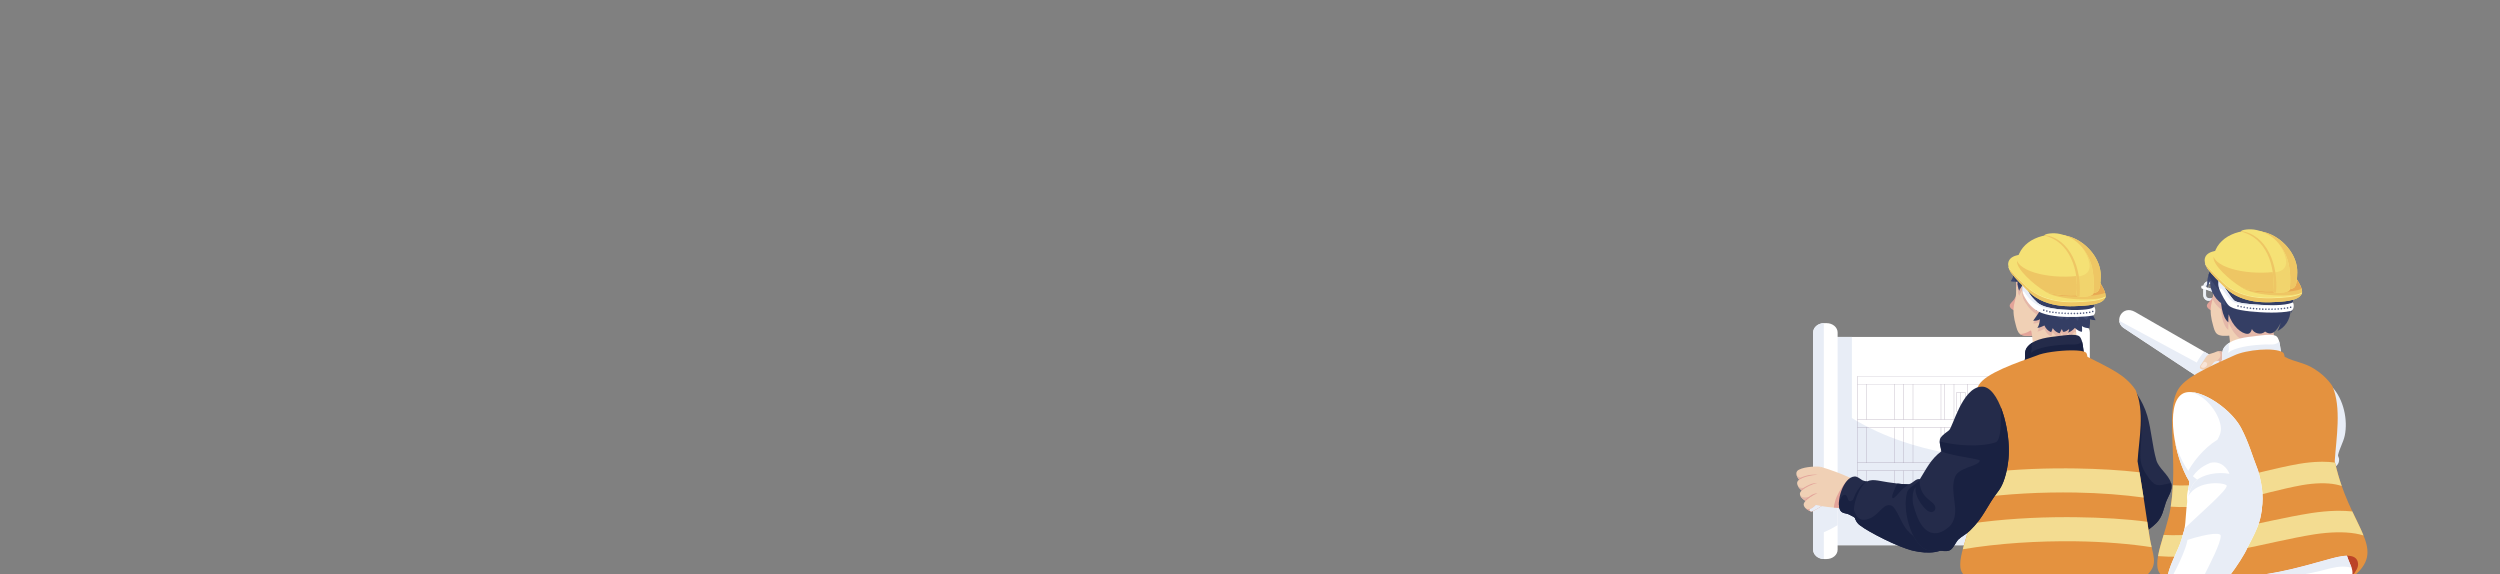 <?xml version="1.0" encoding="UTF-8"?>
<!DOCTYPE svg PUBLIC "-//W3C//DTD SVG 1.1//EN" "http://www.w3.org/Graphics/SVG/1.1/DTD/svg11.dtd">
<!-- Creator: CorelDRAW -->
<svg xmlns="http://www.w3.org/2000/svg" xml:space="preserve" width="1980px" height="455px" version="1.1" style="shape-rendering:geometricPrecision; text-rendering:geometricPrecision; image-rendering:optimizeQuality; fill-rule:evenodd; clip-rule:evenodd"
viewBox="0 0 1980 455"
 xmlns:xlink="http://www.w3.org/1999/xlink"
 xmlns:xodm="http://www.corel.com/coreldraw/odm/2003">
 <rect x="0" y="0" width="1980" height="455" fill="#808080" stroke="none"/>
 <defs>
  <style type="text/css">
   <![CDATA[
    .fil0 {fill:none}
    .fil24 {fill:#192141}
    .fil23 {fill:#242B4A}
    .fil13 {fill:#343E64}
    .fil15 {fill:#3E4970}
    .fil12 {fill:#BC4427}
    .fil5 {fill:#E3A399}
    .fil10 {fill:#E4923F}
    .fil7 {fill:#E4B7A8}
    .fil18 {fill:#E8A953}
    .fil2 {fill:#E8EDF6}
    .fil17 {fill:#EEC664}
    .fil6 {fill:#F0D0B5}
    .fil19 {fill:#F1D46D}
    .fil11 {fill:#F3DC91}
    .fil16 {fill:#F5E175}
    .fil9 {fill:#F7E4D8}
    .fil20 {fill:#F8F091}
    .fil1 {fill:white}
    .fil22 {fill:#74617E;fill-rule:nonzero}
    .fil21 {fill:#D9DFEF;fill-rule:nonzero}
    .fil3 {fill:#E8EDF6;fill-rule:nonzero}
    .fil8 {fill:#F0D0B5;fill-rule:nonzero}
    .fil4 {fill:#F6F6F6;fill-rule:nonzero}
    .fil14 {fill:white;fill-rule:nonzero}
   ]]>
  </style>
 </defs>
 <g id="Layer_x0020_5">
  <rect class="fil0" y="0.5" width="1980" height="455"/>
  <g id="_105553203240032">
   <g id="g1818">
    <g id="g1739">
     <path id="path1519_2_" class="fil1" d="M1681.83 259.69l91.75 60.61 13.83 -17.82 -96.43 -55.42c-10.09,-5.79 -17.05,7.14 -9.15,12.63l0 0z"/>
     <path id="path1667" class="fil2" d="M1678.45 254.08c0.19,2.07 1.23,4.12 3.38,5.61l91.75 60.61 13.83 -17.82 -41.62 -23.92c-2.24,2.42 -4.24,5.33 -5.97,8.59l-61.37 -33.07z"/>
     <path id="path1517" class="fil2" d="M1842.21 375.95c1.59,0 3.25,-2.55 4.42,-3.61 3.4,-3.07 6.19,-4.34 5.93,-8.84 -0.05,-0.89 -1.01,-2.34 -0.84,-3.11 1.13,-5.16 4.17,-10.03 5.3,-15.28 2.65,-12.38 -0.83,-28.94 -10.01,-38.67 0.07,20.84 -4.44,41.86 -15.93,60.28 -1.9,3.04 3.33,12.25 11.13,9.23l0 0z"/>
     <path id="path1484_1_" class="fil3" d="M1749.57 222.64c-2.49,0 -4.54,2.04 -4.54,4.54l0 6.57c0,2.5 2.05,4.55 4.54,4.55l16.24 0c2.5,0 4.54,-2.05 4.54,-4.55l0 -6.57c0,-2.5 -2.04,-4.54 -4.54,-4.54l-16.24 0zm0 2.19l16.24 0c1.32,0 2.36,1.03 2.36,2.35l0 6.57c0,1.33 -1.04,2.36 -2.36,2.36l-16.24 0c-1.32,0 -2.35,-1.03 -2.35,-2.36l0 -6.57c0,-1.32 1.03,-2.35 2.35,-2.35z"/>
     <path id="path1486_1_" class="fil4" d="M1749.57 222.64c-2.49,0 -4.54,2.04 -4.54,4.54l0 6.57c0,2.5 2.05,4.55 4.54,4.55l0.89 0c-2.5,0 -4.54,-2.05 -4.54,-4.55l0 -6.57c0,-2.5 2.04,-4.54 4.54,-4.54l-0.89 0z"/>
     <path id="path1189" class="fil5" d="M1752.35 246.36c-1.58,-0.59 -4.88,-2.43 -4.49,-4.55 0.28,-1.55 2.46,-3.24 3.38,-4.48 0.59,-0.79 0.92,-1.71 1.43,-2.54 0.34,-0.55 0.67,-1.12 0.87,-1.75 -0.6,3.45 -1.13,6.92 -1.33,10.42 -0.04,0.78 -0.37,2.23 0.14,2.9l0 0z"/>
     <path id="path1191_1_" class="fil6" d="M1778.08 263.16c-4.52,1.39 -17.62,4.75 -21.98,1.47 -2.14,-1.6 -2.71,-4.67 -3.39,-7.08 -1.52,-5.36 -2.41,-10.42 -1.48,-15.98 0.37,-2.17 1.15,-4.26 1.44,-6.44 0.85,-6.36 -0.84,-13.12 2.1,-19.21 3.24,-3.95 6.7,-8.33 11.33,-10.75 13.26,-6.41 31.45,-0.76 31.45,15.86 -0.42,15.79 -5.83,37.25 -19.47,42.13l0 0z"/>
     <path id="path3194" class="fil7" d="M1781.73 202.97c-1.53,0.31 -3.05,0.73 -4.53,1.28 -5.36,-0.14 -10.3,1.07 -14.52,3.19 -3.01,2.43 -5.52,5.57 -7.91,8.48 -2.94,6.09 -1.25,12.85 -2.1,19.21 -0.08,0.57 -0.19,1.14 -0.31,1.7 2.15,4.53 5.93,8.37 10.45,10.36 -0.92,-3.23 -1.48,-6.61 -1.57,-9.98 1.24,5.41 5.48,9.91 9.29,11.78 -0.45,-1.74 -0.81,-6.79 -0.81,-8.58 2.85,7.61 9.11,12.59 20.09,11.97 0.13,-0.22 0.26,-0.43 0.38,-0.66 -0.5,-1.82 -0.8,-4.26 -0.45,-5.69 0.36,1.02 1.04,1.97 1.91,2.79 3.88,-8.46 5.66,-19 5.9,-27.79 0,-10.45 -7.19,-16.55 -15.82,-18.06l0 0z"/>
     <path id="path1193_2_" class="fil8" d="M1786.22 201.99c15.6,0 25.28,13.84 25.28,26.61l0 6.46c0,14.22 -9.47,28.59 -25.28,28.59 -14.97,0 -25.29,-13.72 -25.29,-28.59l0 -6.46c0,-14.87 7.61,-26.61 25.29,-26.61z"/>
     <path id="path3200" class="fil7" d="M1796.05 234.64c-11.87,1.84 -24.77,-0.82 -36.34,2.47 -1.87,7.66 0.24,20.58 5.12,24.19 0,-2.22 -0.05,-4.09 0.28,-6.33 1.27,3.99 3.3,7.42 5.61,10.04 3.02,-0.61 5.74,-1.35 7.36,-1.85 9.96,-3.56 15.52,-15.95 17.97,-28.52l0 0z"/>
     <path id="path1658" class="fil6" d="M1769.85 283.55c-4.58,-0.79 -8.26,-5.22 -12.19,-5.51 -1.75,-0.07 -3.22,1.1 -4.91,1.49 -1.19,0.27 -3.23,0.94 -4.24,1.74 -1.54,1.22 -2.44,3.23 -3.54,4.83 -1.07,1.97 -4.25,4.82 -1.75,6.23 3.2,1.43 6.63,-0.9 8.71,-3.39 0.65,-0.77 1.16,-1.84 2.02,-2.4 0.81,-0.53 2.52,-0.74 3.01,-1.09 0.64,1.07 5.57,7.01 11.01,5.31 1.96,-0.84 3.9,-6.97 1.88,-7.21l0 0z"/>
     <path id="path1662" class="fil7" d="M1757.34 278.04c-0.21,0.01 -0.41,0.04 -0.61,0.08 2.76,1.73 2.73,5.45 -1.57,7.94 0.74,-0.22 1.5,-0.39 1.8,-0.61 0.65,1.07 5.57,7.01 11.01,5.31 1.96,-0.84 3.9,-6.97 1.88,-7.21 -4.58,-0.79 -8.26,-5.22 -12.18,-5.51 -0.11,0 -0.22,0 -0.33,0z"/>
     <path id="path1660" class="fil9" d="M1747.8 289.49c-1.65,3.05 -5.27,1.58 -4.65,0.45 0.64,-1 0.96,-1.5 2.1,-3.02 0.71,-0.85 3.77,0.11 2.55,2.57l0 0z"/>
     <path id="path1195" class="fil6" d="M1806.24 286.13c-4.68,-10.52 -6,-22.33 -6.58,-32.26 -10.7,-2.2 -31.55,3.49 -34.56,9.16 1.7,9.13 1.86,19.03 -1.24,27.81 11.58,-5.11 30.61,-7.79 42.38,-4.71z"/>
     <path id="path3205" class="fil7" d="M1794 253.39c-9.18,0.05 -21.14,3.32 -26.48,7.15 3.46,6.12 8.64,9.99 12.59,9.99 1.7,0 2.95,-1.72 3.4,-3.82 1.48,3.31 7.21,5.2 10.42,1.97 2.82,2.06 5.21,1.88 7.34,0.23 -0.89,-5.21 -1.34,-10.34 -1.61,-15.04 -1.68,-0.34 -3.6,-0.5 -5.66,-0.48l0 0z"/>
     <path id="path1199" class="fil1" d="M1807.07 281.42c-1.24,-3.76 -0.91,-12.28 -4,-14.98 -2.88,-2.52 -13.44,-0.63 -18.46,-0.05 -9.67,1.02 -19.1,2.9 -23.36,9.21 -2.67,4.2 0.42,8.43 -2.94,12.52 13.51,-8.8 33.71,-10.23 48.76,-6.7l0 0z"/>
     <path id="path1201" class="fil2" d="M1805.15 270.49c-2.69,3.09 -7.26,2.28 -11.07,2.3 -9.66,0.45 -19.76,1.57 -27,4.98 -1.11,0.62 -2.14,1.81 -2.24,1.67 -0.27,-0.41 0.35,-2.15 0.4,-2.66 0.25,-2.09 -0.88,-3.76 1.16,-5.78 -2.1,1.19 -3.86,2.69 -5.15,4.6 -2.67,4.21 0.42,8.43 -2.94,12.52 13.51,-8.8 33.71,-10.23 48.76,-6.7 -0.84,-2.55 -0.96,-7.3 -1.92,-10.93l0 0z"/>
     <path id="path1205_1_" class="fil10" d="M1769.36 281.56c-23.31,10.37 -39.05,17.84 -44.43,27.16 -10.3,17.84 0.48,54.96 -5.84,93.45 -3.47,21.14 -16.65,45.56 -7.2,53.33l153.27 0c25.42,-22.2 -4.95,-38.35 -16.05,-90.22 1.16,-18.09 5.57,-42.39 -1.87,-59.53 -3.98,-5.99 -9.62,-10.69 -14.59,-13.76 -8.17,-5.1 -14.67,-4.97 -23.19,-9.37 -0.35,-0.87 -0.21,-2.65 -1.42,-3.51 -6.64,-4.22 -29.07,-2.19 -38.68,2.45l0 0z"/>
     <path id="path1251" class="fil11" d="M1839.5 365.71c-0.68,0 -1.37,0 -2.07,0.02 -5.54,0.11 -11.22,0.73 -16.95,1.7l-0.04 0.01 -0.04 0.01c-35.1,6.33 -67.63,18.8 -99.46,16.87 -0.28,5.58 -0.82,11.25 -1.72,16.96 36.9,2.6 71.12,-11.11 104.14,-17.07 10.06,-1.71 19.49,-1.96 26.8,-0.48 1.61,0.32 3.1,0.72 4.48,1.18 -1.97,-5.63 -3.79,-11.79 -5.29,-18.56 -3.21,-0.43 -6.5,-0.63 -9.85,-0.64l0 0zm12.91 38.83c-0.78,0 -1.56,0.01 -2.35,0.03 -6.3,0.14 -12.79,0.77 -19.36,1.76l-0.03 0 -0.04 0.01c-40.75,6.48 -78.98,19.38 -117.05,17.33 -1.81,6.01 -3.53,11.77 -4.42,16.77 43.62,3.39 84.25,-10.94 124.07,-17.29 11.93,-1.79 23.22,-2.12 32.2,-0.6 2.34,0.39 4.5,0.91 6.47,1.53 -2.23,-5.56 -5.44,-11.76 -8.86,-19.02 -3.46,-0.36 -7.01,-0.52 -10.63,-0.52l0 0z"/>
     <path id="path1266" class="fil12" d="M1859.04 440.14c-5.06,-0.01 -11.24,1.83 -15.25,2.92 -12.74,3.46 -25.67,7.29 -38.22,9.71 -5.27,1.02 -10.57,1.93 -15.87,2.73l73.87 0c2.05,-2.89 4.36,-5.92 4.01,-9.24 -0.48,-4.66 -4.08,-6.11 -8.54,-6.12l0 0z"/>
     <path id="path1275_1_" class="fil1" d="M1858.77 440.15c-5.01,0.05 -11.04,1.84 -14.98,2.91 -12.74,3.46 -25.67,7.29 -38.22,9.71 -5.27,1.02 -10.57,1.93 -15.87,2.73l73.28 0c0.96,-5.02 -1.89,-8.14 -4.21,-15.35l0 0z"/>
     <path id="path1128" class="fil1" d="M1789.9 409.31c-15.21,-7.54 -32.46,-8.73 -53.25,-6.83 -9.3,-6.07 -1.06,-18.27 -3.11,-21.97 -11.47,-18.38 -18.74,-59.49 -5.52,-68.32 10.49,-7.19 37.63,9.76 46.74,26.4 6.4,12.17 8.72,21.62 13.6,33.99 3.23,11.25 5.47,23.54 1.54,36.73z"/>
     <path id="path1186" class="fil2" d="M1722.7 350.38c2.18,11.34 6.16,22.62 10.84,30.13 0.78,1.4 0.08,4.02 -0.58,7.06 2.62,3.11 5.17,5.27 7.4,5.74 2.07,0.43 15.56,-3.01 17.92,-4.37 0.3,-0.17 -0.57,-0.39 -0.85,-0.58 -1.32,-0.89 -2.65,-1.77 -3.95,-2.68 -3.61,-2.53 -8.26,-3.36 -12.22,-5.3 -7.47,-3.65 -14.5,-15.97 -18.56,-30l0 0z"/>
     <path id="path1133" class="fil1" d="M1738.53 381.29c-9.5,11.33 -5.6,31.69 -9.6,41.8 -2.14,10.27 -9.48,21.04 -12.09,32.41l49.38 0c4.74,-6.02 11.87,-17.07 13.6,-21.46 9.42,-17.89 13.07,-24.94 11.33,-45.92 -11.68,-11.92 -38.99,-20.18 -52.62,-6.83l0 0z"/>
     <path id="path1143_1_" class="fil2" d="M1858.77 440.15c-5.01,0.05 -11.04,1.84 -14.98,2.91 -12.74,3.46 -25.67,7.29 -38.22,9.71 -5.27,1.02 -10.57,1.93 -15.87,2.73l31.19 0c5.22,-0.8 10.4,-1.83 15.5,-3.04 6.35,-1.5 12.65,-3.69 19.25,-3.71 2.43,-0.01 4.66,0.28 6.8,0.82 -0.87,-2.55 -2.35,-5.32 -3.67,-9.42z"/>
     <path id="path1150" class="fil2" d="M1736.14 310.59c14.07,4.66 23.81,21.47 22.75,30.56 -0.27,2.35 -1.37,4.69 -2.62,7.05 -10.7,6.5 -20.37,18.34 -25.02,28.22 0.74,1.45 1.51,2.83 2.29,4.09 0.2,0.35 0.3,0.79 0.33,1.29 4.52,-8.01 8.73,-11.92 16.74,-15.24 8.85,-2.01 13.82,5.12 15.11,8.7 -9.51,-1.74 -21.12,0.3 -27.19,6.03 -2.79,3.33 -4.42,7.43 -5.43,11.82 7.07,-13.68 30.91,-10.85 30.47,-8.26 -0.32,3.96 -20.51,21.32 -33.41,33.65 -0.3,1.68 -0.69,3.24 -1.23,4.6 -0.44,2.13 -1.12,4.28 -1.92,6.46 15.01,-5.63 31.49,-8.8 31.77,-5.34 0.48,5.43 -9.27,23.82 -12.93,31.28l20.37 0c4.74,-6.02 11.87,-17.07 13.6,-21.46 6.77,-12.87 10.56,-20.13 11.51,-31 1.76,-10.83 -0.26,-21.01 -2.97,-30.46 -4.88,-12.37 -7.2,-21.82 -13.6,-33.99 -7.27,-13.27 -26.01,-26.75 -38.62,-28z"/>
     <path id="path1192" class="fil2" d="M1729.89 419.86c-0.26,1.16 -0.57,2.25 -0.96,3.23 -2.14,10.27 -9.48,21.04 -12.09,32.41l4.13 0c6.08,-11.48 17.03,-33.89 8.92,-35.64l0 0z"/>
     <path id="path3187" class="fil13" d="M1793.93 262.56c-3.21,3.23 -8.94,1.34 -10.42,-1.97 -0.45,2.1 -1.7,3.82 -3.4,3.82 -5.04,0 -12.07,-6.29 -15,-15.5 -0.33,2.24 -0.28,4.1 -0.28,6.33 -4.88,-3.61 -6.99,-16.53 -5.12,-24.19 11.86,-3.38 25.11,-0.5 37.21,-2.62 5.76,-1 11.38,-2.9 16.87,-4.44 2.34,7.33 2.76,16.29 1.31,23.92 -0.2,-1.01 -0.68,-1.91 -0.93,-2.9 -0.03,8.57 -4.81,14.41 -10.39,17.15 1.14,-2.08 1.71,-4.11 2.62,-6.62 -3.42,6.88 -7.18,10.88 -12.47,7.02l0 0z"/>
     <path id="rect1498" class="fil4" d="M1743.99 226.27l1.16 0c0.29,0 0.52,0.23 0.52,0.52l0 1.15c0,0.29 -0.23,0.52 -0.52,0.52l-1.16 0c-0.29,0 -0.53,-0.23 -0.53,-0.52l0 -1.15c0,-0.29 0.24,-0.52 0.53,-0.52z"/>
     <polygon id="rect1496" class="fil14" points="1743.79,226.31 1764.97,232.87 1764.97,235.02 1743.82,228.43 "/>
     <path id="path1508_1_" class="fil2" d="M1748.39 227.74c0.12,0.17 0.23,0.34 0.31,0.53 0.18,0.4 0.25,0.85 0.4,1.27 0.07,0.21 0.15,0.41 0.23,0.61l13.1 4.08c0.42,-0.23 0.92,-0.55 1.15,-0.92 0.14,-0.22 0.26,-0.48 0.34,-0.76l-15.53 -4.81z"/>
     <path id="path3182" class="fil15" d="M1814.89 216.28c0.69,0.38 1.73,1 2.56,1.35 -4.65,-16.21 -24.25,-24.16 -40.25,-18.3 -18.21,-0.45 -31.51,14.39 -28.77,29.06 0.19,-1.98 1.11,-4.18 2.02,-5.84 -0.52,8.14 4.91,16.44 12.36,19.72 -0.92,-3.23 -1.47,-6.61 -1.56,-9.98 1.23,5.41 5.47,9.91 9.28,11.78 -0.45,-1.74 -0.81,-6.79 -0.81,-8.58 2.9,7.75 9.33,12.76 20.66,11.94 -0.61,-1.84 -1.04,-4.72 -0.64,-6.32 1.44,4.14 8.1,6.94 12.1,6.25 2.54,-0.41 4.84,-4.25 4.88,-6.68 0.62,1.38 1.12,4.22 0.15,5.48 13.19,-5.53 12.89,-21.62 8.02,-29.88l0 0z"/>
     <path id="path1677" class="fil13" d="M1788.02 197.41c-3.65,0.01 -7.32,0.63 -10.82,1.91 -13.76,-0.33 -24.71,8.06 -28.06,18.52 0,0 0,0 0,0 3.17,6.05 7.43,11.66 12.17,15.86 -0.03,-0.47 -0.05,-0.94 -0.06,-1.41 0.14,0.62 0.32,1.23 0.54,1.83 2.11,1.81 4.31,3.35 6.55,4.51 0.5,0.26 1.04,0.51 1.59,0.74 -0.13,-1.55 -0.21,-3.06 -0.21,-3.89 0.65,1.74 1.48,3.33 2.49,4.76 4.81,1.62 10.99,2.57 17.39,2.93 -0.03,-0.78 0,-1.5 0.14,-2.06 0.27,0.76 0.71,1.47 1.27,2.13 5.2,0.23 10.48,0.08 15.23,-0.39 0.29,-0.76 0.47,-1.52 0.48,-2.18 0.24,0.53 0.46,1.28 0.58,2.06 2.07,-0.23 4.02,-0.52 5.81,-0.88 6.65,-7.2 5.7,-18.92 1.78,-25.57 0.69,0.37 1.73,1 2.56,1.35 -3.63,-12.67 -16.39,-20.29 -29.43,-20.22l0 0z"/>
     <path id="path1416_1_" class="fil1" d="M1756.45 215.94c-0.11,1.56 0.72,5.14 0.67,6.62 -0.05,1.44 -0.33,4.38 1.01,7.63 1.35,2.89 4.7,9.53 7,11.73 3.35,3.25 13.06,4.62 25.46,5.39 5.61,0.33 11.35,0.37 16.31,-0.01 2.67,-0.2 5.09,-0.47 7.23,-0.97 2.77,-0.46 3.03,-5.2 1.79,-6.87 -0.01,0.01 -0.03,0.02 -0.05,0.03 -1.1,0.69 -4.84,1.64 -9.42,1.99 -4.58,0.36 -10.11,0.32 -15.51,0 -9.47,-0.51 -19.49,-1.44 -21.72,-3.72 -2.86,-3.17 -5.02,-6.87 -7.23,-9.99 0.25,0.36 -0.23,-1.54 -0.07,-4.03 0.1,-1.47 0.26,-5.99 0.38,-7.79l-5.85 -0.01zm16.09 25.75c0.01,0 0.02,0 0.03,0 0.35,0 0.64,0.29 0.64,0.64 0,0 0,0 0,0 0,0.36 -0.29,0.65 -0.65,0.65 0,0 0,0 0,0 -0.35,0.01 -0.64,-0.28 -0.64,-0.63 0,0 0,0 0,-0.01 0,-0.34 0.28,-0.63 0.62,-0.65zm2.48 0.58c0.35,-0.01 0.64,0.28 0.64,0.64 0,0 0,0 0,0 0,0.35 -0.29,0.65 -0.65,0.65 0,0 0,0 0,0 -0.35,0 -0.64,-0.28 -0.64,-0.64 0,-0.36 0.29,-0.65 0.65,-0.65 0,0 0,0 0,0zm39.17 0.41c0,0 0.01,0 0.02,0 0.36,0 0.64,0.28 0.64,0.64 0,0 0,0 0,0 0,0.36 -0.29,0.65 -0.64,0.65 -0.36,0.01 -0.65,-0.28 -0.65,-0.63 0,0 0,0 0,0 0,-0.35 0.28,-0.64 0.63,-0.66zm-36.72 0.06c0.35,0 0.64,0.28 0.64,0.64 0,0.35 -0.29,0.65 -0.65,0.65 -0.36,0 -0.64,-0.28 -0.64,-0.64 0,-0.35 0.27,-0.63 0.62,-0.65 0.01,0 0.02,0 0.03,0l0 0zm2.42 0.46l0 0c0.01,0 0.02,0 0.03,0 0.35,0 0.64,0.29 0.64,0.64 0,0 0,0 0,0 0,0.36 -0.29,0.65 -0.65,0.66 0,0 0,0 0,0 -0.35,0 -0.64,-0.29 -0.64,-0.64 0,0 0,0 0,0 0,-0.35 0.27,-0.64 0.62,-0.66l0 0zm31.87 0.04c0.36,-0.01 0.64,0.28 0.64,0.64 0,0.35 -0.29,0.64 -0.64,0.65 -0.36,0 -0.65,-0.28 -0.65,-0.64 0,-0.36 0.29,-0.65 0.65,-0.65 0,0 0,0 0,0zm-29.4 0.24c0.36,0 0.65,0.28 0.65,0.64 0,0.36 -0.29,0.65 -0.65,0.65 0,0 0,0 0,0 -0.36,0.01 -0.64,-0.28 -0.64,-0.64 0,-0.34 0.28,-0.63 0.62,-0.65 0.01,0 0.02,0 0.02,0l0 0zm26.95 0.04c0.36,0 0.65,0.29 0.65,0.64 0,0 0,0 0,0 -0.01,0.36 -0.3,0.65 -0.65,0.66 0,0 0,0 0,0 -0.36,0 -0.65,-0.29 -0.64,-0.64 -0.01,-0.36 0.28,-0.65 0.64,-0.66 0,0 0,0 0,0zm-24.49 0.19c0.35,0 0.64,0.28 0.64,0.64 0,0.36 -0.29,0.65 -0.65,0.65 -0.36,0.01 -0.64,-0.28 -0.64,-0.63 0,-0.35 0.27,-0.64 0.62,-0.66 0.01,0 0.02,0 0.03,0l0 0zm22.04 0.14c0.36,-0.01 0.65,0.28 0.64,0.64 0,0 0,0 0,0 0,0.35 -0.29,0.65 -0.64,0.65 0,0 0,0 0,0 -0.36,0 -0.65,-0.28 -0.65,-0.64 0,-0.36 0.29,-0.65 0.65,-0.65 0,0 0,0 0,0zm-19.59 0.06c0.35,0 0.64,0.29 0.64,0.64 0,0 0,0 0,0 0,0.36 -0.29,0.65 -0.65,0.66 -0.36,0 -0.65,-0.29 -0.64,-0.64 0,0 0,0 0,0 0,-0.36 0.29,-0.65 0.64,-0.66 0,0 0.01,0 0.01,0zm17.12 0.15c0.01,0 0.01,0 0.02,0 0.36,-0.01 0.65,0.28 0.65,0.63 -0.01,0.36 -0.3,0.65 -0.65,0.65 -0.36,0.01 -0.65,-0.28 -0.65,-0.63 0,0 0,0 0,0 0.01,-0.35 0.28,-0.64 0.63,-0.65zm-14.68 0.01c0.36,0 0.65,0.28 0.65,0.64 0,0.36 -0.29,0.65 -0.65,0.65 0,0 0,0 0,0 -0.36,0 -0.64,-0.28 -0.64,-0.64 0,-0.34 0.27,-0.63 0.62,-0.65 0.01,0 0.02,0 0.02,0l0 0zm2.45 0.13c0.36,0 0.65,0.28 0.65,0.64 0,0 0,0 0,0 0,0.36 -0.29,0.65 -0.65,0.65 0,0 0,0 0,0 -0.36,0.01 -0.65,-0.28 -0.64,-0.64 0,-0.34 0.27,-0.63 0.62,-0.65 0.01,0 0.02,0 0.02,0l0 0zm9.8 0.01c0.36,0 0.65,0.29 0.64,0.64 0,0.36 -0.29,0.65 -0.64,0.66 0,0 0,0 0,0 -0.36,0 -0.65,-0.29 -0.64,-0.64 0,-0.35 0.27,-0.64 0.62,-0.66 0.01,0 0.01,0 0.02,0l0 0zm-7.37 0.04c0.01,0 0.02,0 0.02,0 0.36,0 0.65,0.28 0.65,0.64 -0.01,0.35 -0.3,0.65 -0.65,0.65 -0.36,0 -0.65,-0.28 -0.65,-0.64 0.01,-0.35 0.28,-0.64 0.63,-0.65zm2.45 0.01l0 0c0.01,0 0.02,0 0.02,0 0.36,0 0.65,0.28 0.65,0.64 0,0 0,0 0,0 0,0.36 -0.29,0.65 -0.65,0.65 0,0 0,0 0,0 -0.36,0.01 -0.64,-0.28 -0.64,-0.64 0,0 0,0 0,0 0,-0.35 0.27,-0.63 0.62,-0.65l0 0zm2.47 0c0.36,0 0.65,0.28 0.65,0.64 0,0 0,0 0,0 -0.01,0.36 -0.3,0.65 -0.65,0.65 0,0 0,0 0,0 -0.36,0.01 -0.65,-0.28 -0.65,-0.64 0.01,-0.35 0.3,-0.65 0.65,-0.65 0,0 0,0 0,0z"/>
     <path id="path1474_1_" class="fil2" d="M1756.45 215.94c-0.11,1.56 0.72,5.14 0.67,6.62 -0.05,1.25 -0.26,3.61 0.55,6.33 0.74,-0.32 1.51,-0.46 2.09,-0.02 1.71,1.31 5.32,8.56 9.78,10.63 3.84,1.86 17.31,3.45 31.71,2.22 -3.3,0.05 -6.83,-0.03 -10.31,-0.24 -9.47,-0.51 -19.49,-1.44 -21.73,-3.72 -2.85,-3.17 -5.02,-6.87 -7.22,-9.99 0.24,0.36 -0.24,-1.54 -0.07,-4.03 0.1,-1.47 0.26,-5.99 0.38,-7.79l-5.85 -0.01z"/>
     <g id="g3362">
      <path id="path3331" class="fil16" d="M1752.51 199.21c-7.12,1.96 -8.02,7.42 -4.2,13.55 3.95,5.37 9.51,10.59 14.34,15.4 6.68,6.61 16.29,9.94 25.53,10.89 4.37,0.45 8.8,0.45 13.18,0.18 5.23,-0.32 19.14,-0.46 21.67,-6.66 1.29,-3.17 -2.9,-9.83 -4.77,-12.56 -5.85,-8.54 -19.19,-18.18 -27.5,-21.15 -12.32,-4.29 -26.88,-2.77 -38.25,0.35l0 0z"/>
      <path id="path3333" class="fil17" d="M1817.27 218.65c-0.3,0.27 -0.55,0.5 -0.71,0.61 -3.19,2.12 -6.51,3.81 -10.13,5.07 -7.28,2.52 -14.88,2.77 -22.48,2.56 -2.07,-0.06 -4.14,0.05 -6.21,-0.19 -1.51,-0.17 -2.86,-0.89 -4.37,-1.08 6.25,9.07 41.25,10.16 49.84,6.3 0.58,-3.35 -3.2,-9.35 -4.95,-11.91 -0.31,-0.45 -0.64,-0.91 -0.99,-1.36z"/>
      <path id="path3335" class="fil18" d="M1817.27 218.65c-0.3,0.27 -0.55,0.5 -0.71,0.61 -3.19,2.12 -6.51,3.81 -10.13,5.07 -7.28,2.52 -14.88,2.77 -22.48,2.56 -2.07,-0.06 -4.14,0.05 -6.21,-0.19 -1.49,-0.17 -2.83,-0.87 -4.31,-1.07 1.7,1.11 3.36,2.09 4.84,2.87 8.11,4.32 35.86,3.82 44.6,0.32 -0.94,-3.18 -3.32,-6.93 -4.61,-8.81 -0.31,-0.45 -0.64,-0.91 -0.99,-1.36z"/>
      <path id="path3338" class="fil16" d="M1816.43 228.15c-7.58,3.56 -33.77,3.8 -41.32,-0.69 -8.7,-5.05 -23.11,-18.01 -21.95,-24.07 2.4,-15.96 21.32,-24.16 40.4,-19.49 13.91,3.73 26.26,17.75 25.86,31.96 -0.12,4.51 -0.21,10.84 -2.99,12.29l0 0z"/>
      <path id="path3340" class="fil17" d="M1782.95 182.6c-0.04,0 -0.08,0 -0.12,0 0.86,0.29 1.66,0.52 2.11,0.7 8.77,3.55 15.26,10.28 19.77,18.34 2.15,3.86 3.3,8.11 4.05,12.45 -21.53,4.88 -51.33,-0.03 -55.6,-10.7 -1.16,6.06 13.25,19.02 21.95,24.07 6.12,3.64 24.49,4.17 35.27,2.34 0,0 0,0 0,0 0.57,-0.09 1.12,-0.2 1.64,-0.31 0.11,-0.02 0.22,-0.05 0.32,-0.07 0.5,-0.11 0.98,-0.22 1.43,-0.34 0.02,0 0.03,-0.01 0.04,-0.01 0.01,0 0.02,-0.01 0.03,-0.01 0.03,-0.01 0.05,-0.01 0.08,-0.02 0.27,-0.08 0.53,-0.15 0.77,-0.23 0.09,-0.03 0.17,-0.06 0.26,-0.08 0.2,-0.07 0.39,-0.13 0.57,-0.2 0.07,-0.03 0.15,-0.06 0.22,-0.09 0.25,-0.09 0.48,-0.19 0.69,-0.29 2.78,-1.45 2.87,-7.78 2.99,-12.29 0.01,-0.43 0.01,-0.87 0,-1.3 -0.01,-0.44 -0.03,-0.87 -0.07,-1.3 -0.03,-0.44 -0.08,-0.87 -0.14,-1.3 -0.05,-0.43 -0.12,-0.86 -0.2,-1.29 -2.24,-12.3 -13.24,-23.5 -25.45,-26.77 -3.58,-0.88 -7.15,-1.3 -10.61,-1.3l0 0z"/>
      <path id="path3343" class="fil17" d="M1746.34 208.28c0.34,1.42 1,2.93 1.97,4.48 3.95,5.37 9.51,10.59 14.34,15.4 6.68,6.61 16.29,9.94 25.53,10.89 4.37,0.45 8.8,0.45 13.18,0.18 5.23,-0.31 19.14,-0.46 21.67,-6.66 0.11,-0.28 0.18,-0.59 0.22,-0.92 -5.6,3.29 -15.86,3.44 -20.33,3.71 -4.79,0.3 -9.63,0.3 -14.41,-0.2 -10.11,-1.04 -20.63,-4.67 -27.93,-11.9 -4.71,-4.71 -10.07,-9.77 -14.24,-14.98z"/>
      <path id="path3345" class="fil16" d="M1774.77 183.41c19.93,4.68 27.76,27.32 25.43,47.34 0,2.09 13.26,1.33 13.26,-1.59 0.03,-0.22 0.06,-0.43 0.08,-0.66 0.79,-8.02 0.33,-18.38 -3.04,-26.12 -4.2,-9.61 -11.48,-17.64 -23.56,-20.25 -4.85,-1.18 -12.17,-0.19 -12.17,1.28z"/>
      <path id="path3348" class="fil19" d="M1804.68 192.8c2.28,3.24 4.01,6.54 4.97,9.55 2.71,8.06 -0.13,12.9 -9.59,13.62 0.67,4.88 0.71,9.91 0.14,14.78 0,2.09 13.26,1.33 13.26,-1.59 0.03,-0.22 0.06,-0.43 0.08,-0.66 0.79,-8.02 0.33,-18.38 -3.04,-26.12 -1.51,-3.46 -3.43,-6.71 -5.82,-9.58z"/>
      <path id="path3350" class="fil17" d="M1774.96 183c-0.12,0.13 -0.19,0.27 -0.19,0.41 19.93,4.68 27.76,27.32 25.43,47.34 0,0.56 0.99,0.92 2.4,1.08 2.09,-22.12 -7.4,-46.03 -27.64,-48.83z"/>
      <path id="path3352" class="fil20" d="M1746.34 208.28c0.08,0.36 0.19,0.73 0.32,1.11 4.12,5.03 9.25,9.91 13.8,14.47 7.35,7.29 17.92,10.95 28.08,11.99 4.81,0.49 9.67,0.49 14.49,0.19 4.38,-0.27 14.33,-0.44 20.02,-3.55 0.1,-0.26 0.17,-0.54 0.2,-0.84 -5.6,3.29 -15.86,3.44 -20.33,3.71 -4.79,0.29 -9.63,0.29 -14.41,-0.2 -10.11,-1.04 -20.63,-4.67 -27.93,-11.9 -4.71,-4.71 -10.07,-9.77 -14.24,-14.98z"/>
     </g>
     <path id="path1466_2_" class="fil21" d="M1772.54 241.69c-0.04,0.01 -0.07,0.01 -0.11,0.02 0.29,0.06 0.5,0.32 0.5,0.62 0,0.31 -0.22,0.57 -0.52,0.64 0.05,0.01 0.1,0.02 0.15,0.01 0.36,0 0.65,-0.29 0.65,-0.65 0,0 0,0 0,0 0,-0.35 -0.29,-0.64 -0.64,-0.64 0,0 0,0 0,0 -0.01,0 -0.02,0 -0.03,0l0 0zm2.48 0.58c-0.05,0 -0.09,0.01 -0.14,0.01 0.29,0.07 0.5,0.33 0.5,0.63 0,0.3 -0.22,0.57 -0.52,0.63 0.05,0.02 0.1,0.02 0.15,0.02 0.36,0 0.65,-0.29 0.65,-0.65 0,0 0,0 0,0 0,-0.36 -0.29,-0.64 -0.64,-0.64 0,0 0,0 0,0zm39.17 0.41c-0.04,0 -0.08,0.01 -0.12,0.02 0.3,0.06 0.5,0.32 0.5,0.62 0,0.31 -0.21,0.57 -0.51,0.64 0.05,0.01 0.1,0.02 0.15,0.01 0.35,0 0.64,-0.29 0.64,-0.65 0.01,-0.35 -0.28,-0.64 -0.64,-0.64 0,0 0,0 0,0 -0.01,0 -0.02,0 -0.02,0l0 0zm-36.72 0.06c-0.01,0 -0.02,0 -0.03,0 -0.04,0 -0.07,0.01 -0.11,0.02 0.29,0.06 0.5,0.32 0.5,0.62 -0.01,0.3 -0.22,0.57 -0.52,0.63 0.05,0.02 0.1,0.02 0.15,0.02 0.36,0 0.65,-0.29 0.65,-0.65 0,-0.36 -0.29,-0.64 -0.64,-0.64zm2.42 0.46c-0.04,0.01 -0.08,0.01 -0.11,0.02 0.29,0.06 0.5,0.32 0.5,0.62 0,0.31 -0.22,0.57 -0.52,0.64 0.05,0.01 0.1,0.02 0.15,0.02 0.36,-0.01 0.65,-0.3 0.65,-0.66 0,0 0,0 0,0 0,-0.35 -0.29,-0.64 -0.64,-0.64 0,0 0,0 0,0 -0.01,0 -0.02,0 -0.03,0l0 0 0 0zm31.87 0.04c-0.04,0 -0.09,0 -0.14,0.01 0.3,0.07 0.5,0.32 0.5,0.63 0,0.3 -0.21,0.56 -0.51,0.63 0.05,0.01 0.1,0.02 0.15,0.02 0.35,-0.01 0.64,-0.3 0.64,-0.65 0,-0.36 -0.28,-0.65 -0.64,-0.64zm-29.4 0.24c0,0 -0.01,0 -0.02,0 -0.04,0.01 -0.07,0.01 -0.11,0.02 0.29,0.06 0.5,0.32 0.5,0.62 -0.01,0.31 -0.22,0.57 -0.52,0.64 0.05,0.01 0.1,0.01 0.15,0.01 0.36,0 0.65,-0.29 0.65,-0.65 0,0 0,0 0,0 0,-0.35 -0.29,-0.64 -0.65,-0.64zm26.95 0.04c-0.04,0 -0.09,0.01 -0.13,0.02 0.29,0.07 0.5,0.32 0.49,0.62 0,0.31 -0.21,0.57 -0.51,0.64 0.05,0.01 0.1,0.02 0.15,0.02 0.35,-0.01 0.65,-0.3 0.65,-0.65 0,0 0,0 0,0 0,-0.36 -0.29,-0.65 -0.65,-0.65 0,0 0,0 0,0l0 0zm-24.49 0.19c-0.01,0 -0.02,0 -0.03,0 -0.04,0 -0.07,0.01 -0.11,0.02 0.29,0.06 0.5,0.32 0.5,0.62 -0.01,0.31 -0.22,0.57 -0.52,0.64 0.05,0.01 0.1,0.01 0.15,0.01 0.36,0 0.65,-0.29 0.65,-0.65 0,-0.36 -0.29,-0.64 -0.64,-0.64zm22.04 0.14c-0.04,0 -0.09,0 -0.13,0.01 0.29,0.07 0.49,0.33 0.49,0.63 0,0.3 -0.21,0.57 -0.51,0.63 0.05,0.01 0.1,0.02 0.15,0.02 0.35,0 0.64,-0.3 0.64,-0.65 0,0 0,0 0,0 0.01,-0.36 -0.28,-0.65 -0.64,-0.64 0,0 0,0 0,0zm-19.59 0.06c-0.05,0 -0.1,0.01 -0.14,0.02 0.29,0.06 0.5,0.32 0.5,0.62 -0.01,0.31 -0.22,0.57 -0.52,0.64 0.05,0.01 0.1,0.02 0.15,0.02 0.36,-0.01 0.65,-0.3 0.65,-0.66 0,-0.35 -0.29,-0.64 -0.64,-0.64 0,0 0,0 0,0zm17.12 0.15c-0.04,0 -0.08,0 -0.11,0.01 0.29,0.07 0.49,0.32 0.49,0.62 0,0.31 -0.21,0.57 -0.51,0.64 0.05,0.01 0.1,0.01 0.15,0.01 0.35,0 0.64,-0.29 0.65,-0.65 0,-0.35 -0.29,-0.64 -0.65,-0.63 -0.01,0 -0.01,0 -0.02,0zm-14.68 0.01c0,0 -0.01,0 -0.02,0 -0.04,0 -0.07,0.01 -0.11,0.02 0.29,0.06 0.5,0.32 0.49,0.62 0,0.31 -0.21,0.57 -0.51,0.64 0.05,0.01 0.1,0.01 0.15,0.01 0.36,0 0.65,-0.29 0.65,-0.65 0,0 0,0 0,0 0,-0.36 -0.29,-0.64 -0.65,-0.64l0 0zm2.45 0.13c0,0 -0.01,0 -0.02,0 -0.04,0.01 -0.07,0.01 -0.11,0.02 0.29,0.06 0.5,0.32 0.5,0.62 0,0.31 -0.22,0.57 -0.52,0.64 0.05,0.01 0.1,0.01 0.15,0.01 0.36,0 0.65,-0.29 0.65,-0.65 0,0 0,0 0,0 0,-0.36 -0.29,-0.64 -0.65,-0.64 0,0 0,0 0,0l0 0zm9.8 0.01c-0.01,0 -0.01,0 -0.02,0 -0.04,0.01 -0.08,0.01 -0.11,0.02 0.29,0.06 0.49,0.32 0.49,0.62 0,0.31 -0.21,0.57 -0.51,0.64 0.05,0.01 0.1,0.02 0.15,0.02 0.35,-0.01 0.64,-0.3 0.65,-0.66 0,0 0,0 0,0 0,-0.35 -0.29,-0.64 -0.65,-0.64zm-7.37 0.04c-0.04,0 -0.08,0.01 -0.11,0.01 0.29,0.07 0.49,0.33 0.49,0.63 0,0.3 -0.21,0.57 -0.51,0.63 0.05,0.01 0.1,0.02 0.15,0.02 0.35,0 0.65,-0.3 0.65,-0.65 0,-0.36 -0.29,-0.64 -0.64,-0.64 -0.01,0 -0.02,0 -0.03,0zm2.45 0.01c-0.04,0 -0.08,0.01 -0.11,0.02 0.29,0.06 0.49,0.32 0.49,0.62 0,0.3 -0.21,0.57 -0.51,0.64 0.05,0.01 0.1,0.01 0.15,0.01 0.36,0 0.64,-0.29 0.65,-0.65 0,0 0,0 0,0 0,-0.36 -0.29,-0.64 -0.65,-0.64 0,0 0,0 0,0 0,0 -0.01,0 -0.02,0l0 0 0 0zm2.47 0c-0.04,0 -0.09,0.01 -0.14,0.02 0.3,0.06 0.51,0.32 0.5,0.62 0,0.31 -0.21,0.57 -0.51,0.64 0.05,0.01 0.1,0.01 0.15,0.01 0.35,0 0.64,-0.29 0.65,-0.65 0,0 0,0 0,0 0,-0.35 -0.29,-0.64 -0.65,-0.64 0,0 0,0 0,0z"/>
    </g>
   </g>
   <g id="g1891">
    <g id="g1656">
     <polygon id="rect1516" class="fil14" points="1445.4,266.86 1648.44,266.86 1648.44,431.82 1445.4,431.82 "/>
     <path id="path2064" class="fil22" d="M1471.14 297.93c-0.04,0 -0.08,0.03 -0.08,0.07 0,0 0,0.01 0,0.01l0 6.28 0 0 0 27.94c0,0 0,0 0,0l0 6.28 0 0 0 27.94c0,0 0,0 0,0l0 6.29 0 0 0 27.94c0,0.04 0.04,0.07 0.08,0.07l7.44 0 21.62 0c0,0 0,0 0,0l7.45 0 7.44 0c0.01,0 0.01,0 0.01,0l22.15 0c0.01,0 0.01,0 0.01,0l2.86 0 7.45 0 10.94 0c0,0 0.01,0 0.01,0l18.18 0c0,0 0.01,0 0.01,0l3.55 0 10.94 0 7.45 0 24.05 0c0.01,0 0.02,0 0.03,0 0,0 0,0 0.01,-0.01 0,0 0,0 0,0 0,0 0,0 0,0 0,0 0,0 0,0 0,0 0.01,0 0.01,0 0,0 0,0 0,0 0.01,-0.01 0.01,-0.02 0.01,-0.03 0,0 0,0 0,0 0.01,-0.01 0.01,-0.02 0.01,-0.03l0 -27.94c0,0 0,0 0,0l0 -6.29 0 -27.94c0,0 0,0 0,0l0 -6.28 0 -27.94c0,0 0,0 0,0l0 -6.29c0,-0.04 -0.03,-0.07 -0.07,-0.07 0,0 0,0 0,0l-151.56 0zm0.08 0.15l151.4 0 0 6.13 -144.03 0 -0.01 0 -7.36 0 0 -6.13zm0 6.28l7.29 0 0 27.79 -7.29 0 0 -27.79zm7.44 0l21.47 0 0 27.79 -21.47 0 0 -27.79zm36.51 0l22.02 0 0 27.79 -22.02 0 0 -27.79zm43.42 0l18.04 0 0 27.79 -18.04 0 0 -27.79zm-58.31 0l7.29 0 0 27.79 -7.29 0 0 -27.79zm7.45 0l7.29 0 0 27.79 -7.29 0 0 -27.79zm29.61 0l2.71 0 0 27.79 -2.71 0 0 -27.79zm2.86 0l7.29 0 0 27.79 -7.29 0 0 -27.79zm7.44 0l10.79 0 0 27.79 -10.79 0 0 -27.79zm29.14 0l3.4 0 0 27.79 -3.4 0 0 -27.79zm3.55 0l10.79 0 0 27.79 -10.79 0 0 -27.79zm10.95 0l7.29 0 0 6.57c0,0 0,0 0,0l0 14.66 0 6.56 -7.29 0 0 -27.79zm7.44 0l23.9 0 0 27.79 -23.9 0 0 -6.48 8.25 0c0.04,0 0.07,-0.04 0.07,-0.08l0 -14.66c0,-0.04 -0.03,-0.08 -0.07,-0.08 0,0 0,0 0,0l-8.25 0 0 -6.49zm-49.2 6.49c-0.04,0 -0.07,0.04 -0.07,0.08l0 14.66c0,0.04 0.03,0.08 0.07,0.08l7.04 0c0,0 0.01,0 0.01,-0.01 0.04,0 0.06,-0.03 0.06,-0.07l0 -14.66c0,-0.04 -0.03,-0.08 -0.07,-0.08 0,0 0,0 0,0l-7.04 0zm32.69 0c-0.04,0 -0.07,0.04 -0.07,0.08 0,0 0,0 0,0l0 14.66c0,0.04 0.03,0.08 0.07,0.08l7.03 0c0.01,0 0.02,0 0.02,-0.01 0.04,0 0.06,-0.03 0.06,-0.07l0 -14.66c0,-0.04 -0.03,-0.08 -0.07,-0.08 0,0 -0.01,0 -0.01,0l-7.03 0zm-32.61 0.16l3.33 0 0 14.5 -3.33 0 0 -14.5zm3.48 0l3.4 0 0 14.5 -3.4 0 0 -14.5zm29.21 0l3.33 0 0 14.5 -3.33 0 0 -14.5zm3.48 0l3.4 0 0 14.5 -3.4 0 0 -14.5zm12.95 0l4.62 0 0 14.5 -4.62 0 0 -14.5zm4.77 0l3.4 0 0 14.5 -3.4 0 0 -14.5zm-132.27 21.3l7.36 0 144.04 0 0 6.13 -23.97 0 -7.45 0c0,0 0,0 0,0l-10.94 0 -3.55 0c0,0 0,0 -0.01,0l-18.19 0c0,0 0,0 0,0l-10.94 0 -7.44 0c0,0 -0.01,0 -0.01,0l-2.86 0c0,0 0,0 0,0l-22.16 0c0,0 0,0 0,0l-7.45 0 -7.45 0c0,0 0,0 0,0l-21.61 0 -0.01 0 -7.36 0 0 -6.13zm0 6.28l7.29 0 0 27.79 -7.29 0 0 -27.79zm7.44 0l21.47 0 0 27.79 -21.47 0 0 -27.79zm36.51 0l22.02 0 0 27.79 -22.02 0 0 -27.79zm43.41 0l18.05 0 0 27.79 -18.05 0 0 -27.79zm-58.3 0l7.29 0 0 27.79 -7.29 0 0 -27.79zm7.45 0l7.29 0 0 27.79 -7.29 0 0 -27.79zm29.61 0l2.71 0 0 27.79 -2.71 0 0 -27.79zm2.86 0l7.29 0 0 27.79 -7.29 0 0 -27.79zm7.44 0l10.79 0 0 27.79 -10.79 0 0 -27.79zm29.14 0l3.4 0 0 27.79 -3.4 0 0 -27.79zm3.55 0l10.79 0 0 27.79 -10.79 0 0 -27.79zm10.95 0l7.29 0 0 6.56c0,0 0,0 0,0.01l0 14.65 0 6.57 -7.29 0 0 -27.79zm7.44 0l23.9 0 0 27.79 -23.9 0 0 -6.49 8.25 0c0.04,0 0.07,-0.03 0.07,-0.08 0,0 0,0 0,0l0 -14.66c0,-0.04 -0.03,-0.07 -0.07,-0.07 0,0 0,0 0,0l-8.25 0 0 -6.49zm-49.2 6.49c-0.04,0 -0.07,0.03 -0.07,0.08l0 14.65c0,0.05 0.03,0.08 0.07,0.08l7.04 0c0,0 0,0 0,0 0.04,0 0.07,-0.04 0.07,-0.08l0 -14.65c0,-0.05 -0.03,-0.08 -0.07,-0.08 0,0 0,0 0,0l-7.04 0zm32.69 0c-0.04,0 -0.07,0.03 -0.07,0.08 0,0 0,0 0,0l0 14.65c0,0.05 0.03,0.08 0.07,0.08 0,0 0,0 0,0l7.03 0c0.01,0 0.01,0 0.01,0 0.04,0 0.07,-0.04 0.07,-0.08l0 -14.65c0,-0.05 -0.03,-0.08 -0.07,-0.08 0,0 0,0 0,0l-7.04 0zm-32.61 0.15l3.33 0 0 14.51 -3.33 0 0 -14.51zm3.48 0l3.4 0 0 14.51 -3.4 0 0 -14.51zm29.21 0l3.33 0 0 14.51 -3.33 0 0 -14.51zm3.48 0l3.4 0 0 14.51 -3.4 0 0 -14.51zm12.95 0l4.62 0 0 14.51 -4.62 0 0 -14.51zm4.77 0l3.4 0 0 14.51 -3.4 0 0 -14.51zm-132.27 21.3l7.36 0 144.04 0 0 6.13 -23.97 0 -7.45 0c0,0 0,0 0,0l-10.94 0 -3.55 0c0,0 0,0 -0.01,0l-18.19 0c0,0 0,0 0,0l-10.94 0 -7.44 0c-0.01,0 -0.01,0 -0.01,0l-2.86 0c0,0 0,0 0,0l-22.16 0c0,0 0,0 -0.01,0l-7.44 0 -7.45 0c0,0 0,0 0,0l-21.62 0 0 0 -7.36 0 0 -6.13zm0 6.29l7.29 0 0 27.79 -7.29 0 0 -27.79zm7.44 0l21.47 0 0 27.79 -21.47 0 0 -27.79zm21.62 0l7.29 0 0 27.79 -7.29 0 0 -27.79zm7.45 0l7.29 0 0 27.79 -7.29 0 0 -27.79zm7.44 0l22.02 0 0 27.79 -22.02 0 0 -27.79zm22.17 0l2.71 0 0 27.79 -2.71 0 0 -27.79zm2.86 0l7.29 0 0 27.79 -7.29 0 0 -27.79zm7.44 0l10.79 0 0 27.79 -10.79 0 0 -27.79zm10.94 0l18.05 0 0 27.79 -18.05 0 0 -27.79zm18.2 0l3.4 0 0 27.79 -3.4 0 0 -27.79zm3.55 0l10.79 0 0 27.79 -10.79 0 0 -27.79zm10.95 0l7.29 0 0 6.56c0,0 0,0 0,0l0 14.66 0 6.56 -7.29 0 0 -27.78zm7.44 0l23.9 0 0 27.79 -23.9 0 0 -6.49 8.25 0c0.04,0 0.07,-0.04 0.07,-0.08 0,0 0,0 0,0l0 -14.66c0,-0.04 -0.03,-0.08 -0.07,-0.08 0,0 0,0 0,0l-8.25 0 0 -6.48zm-49.2 6.48c-0.04,0.01 -0.07,0.04 -0.07,0.08l0 14.66c0,0.04 0.03,0.08 0.07,0.08l7.03 0c0.01,0 0.01,0 0.01,0 0.04,-0.01 0.07,-0.04 0.07,-0.08l0 -14.66c0,-0.04 -0.03,-0.08 -0.07,-0.08 0,0 0,0 0,0l-7.04 0zm32.69 0c-0.04,0 -0.07,0.04 -0.07,0.08 0,0 0,0 0,0l0 14.66c0,0.04 0.03,0.08 0.07,0.08 0,0 0,0 0,0l7.03 0c0.01,0 0.01,0 0.01,0 0.04,-0.01 0.07,-0.04 0.07,-0.08l0 -14.66c0,-0.04 -0.03,-0.08 -0.07,-0.08 0,0 0,0 0,0l-7.04 0zm-32.61 0.16l3.33 0 0 14.51 -3.33 0 0 -14.51zm3.48 0l3.4 0 0 14.51 -3.4 0 0 -14.51zm29.21 0l3.33 0 0 14.51 -3.33 0 0 -14.51zm3.48 0l3.4 0 0 14.51 -3.4 0 0 -14.51zm12.95 0l4.62 0 0 14.51 -4.62 0 0 -14.51zm4.77 0l3.4 0 0 14.51 -3.4 0 0 -14.51z"/>
     <path id="path1530" class="fil2" d="M1445.99 266.86l0 49.15c-0.2,-0.17 -0.4,-0.33 -0.59,-0.5l0 116.31 0.59 0 20.72 0 181.73 0 0 -67.89c-63.98,3.92 -131.35,-1.81 -181.73,-32.83l0 -64.24 -20.72 0 0 0z"/>
     <path id="path2147" class="fil22" d="M1471.06 333.69l0 4.82 0 0 0 27.94c0,0 0,0 0,0l0 6.29 0 0 0 27.94c0,0.04 0.04,0.07 0.08,0.07l7.44 0 21.62 0c0,0 0,0 0,0l7.45 0 7.45 0c0,0 0,0 0,0l22.15 0c0.01,0 0.01,0 0.01,0l2.86 0 7.45 0 10.94 0c0,0 0.01,0 0.01,0l18.18 0c0,0 0.01,0 0.01,0l3.55 0 10.94 0 7.45 0 24.05 0c0.01,0 0.02,0 0.03,0 0,0 0,-0.01 0.01,-0.01 0,0 0,0 0,0 0,0 0,0 0,0 0,0 0,0 0,0 0,0 0.01,0 0.01,-0.01 0,0 0,0 0,0 0.01,0 0.01,-0.01 0.01,-0.02 0,0 0,0 0,0 0.01,-0.01 0.01,-0.02 0.01,-0.03l0 -27.94c0,0 0,0 0,0l0 -6.29 0 -1.51c-0.05,0 -0.1,0 -0.15,0l0 1.44 -23.9 0 0 -1.61c-0.05,-0.01 -0.1,-0.01 -0.15,-0.01l0 1.62 -7.29 0 0 -1.92c-0.05,0 -0.11,-0.01 -0.16,-0.01l0 1.93 -10.79 0 0 -2.6c-0.05,-0.01 -0.1,-0.01 -0.15,-0.01l0 2.61 -3.4 0 0 -2.88c-0.05,-0.01 -0.1,-0.01 -0.15,-0.02l0 2.9 -18.04 0 0 -4.88c-0.06,-0.01 -0.11,-0.01 -0.16,-0.02l0 4.9 -10.79 0 0 -6.55c-0.05,-0.01 -0.1,-0.02 -0.15,-0.03l0 6.58 -7.29 0 0 -7.92c-0.05,-0.01 -0.1,-0.02 -0.15,-0.03l0 7.95 -2.71 0 0 -8.49c-0.05,-0.01 -0.1,-0.02 -0.15,-0.03l0 8.52 -22.02 0 0 -14.04c-0.05,-0.02 -0.1,-0.03 -0.15,-0.05l0 14.09 -7.29 0 0 -16.39c-0.06,-0.02 -0.11,-0.04 -0.16,-0.05l0 16.44 -7.29 0 0 -19.03c-0.05,-0.02 -0.1,-0.04 -0.15,-0.05l0 19.08 -21.47 0 0 -27.79 1.5 0c-0.1,-0.05 -0.2,-0.1 -0.3,-0.15l-1.27 0 -0.01 0 -7.36 0 0 -4.66c-0.06,-0.03 -0.11,-0.06 -0.16,-0.09l0 0zm0.15 4.9l7.3 0 0 27.79 -7.3 0 0 -27.79zm0 27.94l7.37 0 144.04 0 0 6.13 -23.98 0 -7.44 0c0,0 0,0 0,0l-10.94 0 -3.55 0c0,0 0,0 -0.01,0l-18.19 0c0,0 0,0 0,0l-10.94 0 -7.44 0c0,0 -0.01,0 -0.01,0l-2.86 0c0,0 0,0 0,0l-22.16 0c0,0 0,0 0,0l-7.45 0 -7.45 0c0,0 0,0 0,0l-21.62 0 -7.37 0 0 -6.13zm0 6.28l7.3 0 0 27.79 -7.3 0 0 -27.79zm7.45 0l21.47 0 0 27.79 -21.47 0 0 -27.79zm21.62 0l7.29 0 0 27.79 -7.29 0 0 -27.79zm7.45 0l7.29 0 0 27.79 -7.29 0 0 -27.79zm7.44 0l22.02 0 0 27.79 -22.02 0 0 -27.79zm22.17 0l2.71 0 0 27.79 -2.71 0 0 -27.79zm2.86 0l7.29 0 0 27.79 -7.29 0 0 -27.79zm7.44 0l10.79 0 0 27.79 -10.79 0 0 -27.79zm10.95 0l18.04 0 0 27.79 -18.04 0 0 -27.79zm18.19 0l3.4 0 0 27.79 -3.4 0 0 -27.79zm3.55 0l10.79 0 0 27.79 -10.79 0 0 -27.79zm10.95 0l7.29 0 0 6.57c0,0 0,0 0,0l0 14.66 0 6.56 -7.29 0 0 -27.79zm7.44 0l23.9 0 0 27.79 -23.9 0 0 -6.48 8.25 0c0.04,0 0.07,-0.04 0.07,-0.08 0,0 0,0 0,0l0 -14.66c0,-0.04 -0.03,-0.08 -0.07,-0.08 0,0 0,0 0,0l-8.25 0 0 -6.49zm-49.2 6.49c-0.04,0 -0.07,0.04 -0.07,0.08 0,0 0,0 0,0l0 14.66c0,0.04 0.03,0.08 0.07,0.08 0,0 0,0 0,0l7.03 0c0.01,0 0.01,-0.01 0.01,-0.01 0.04,0 0.07,-0.03 0.07,-0.07l0 -14.66c0,-0.04 -0.03,-0.08 -0.07,-0.08 0,0 0,0 0,0l-7.04 0 0 0zm32.69 0c-0.04,0 -0.07,0.04 -0.07,0.08 0,0 0,0 0,0l0 14.66c0,0.04 0.03,0.08 0.07,0.08 0,0 0,0 0,0l7.03 0c0.01,0 0.01,-0.01 0.01,-0.01 0.04,0 0.07,-0.03 0.07,-0.07l0 -14.66c0,-0.04 -0.03,-0.08 -0.07,-0.08 0,0 0,0 0,0l-7.04 0 0 0zm-32.61 0.16l3.33 0 0 14.51 -3.33 0 0 -14.51zm3.48 0l3.4 0 0 14.51 -3.4 0 0 -14.51zm29.21 0l3.33 0 0 14.51 -3.33 0 0 -14.51zm3.48 0l3.4 0 0 14.51 -3.4 0 0 -14.51zm12.95 0l4.62 0 0 14.51 -4.62 0 0 -14.51zm4.77 0l3.4 0 0 14.51 -3.4 0 0 -14.51z"/>
     <g id="g1503">
      <path id="path1493" class="fil14" d="M1644.54 255.92l1.81 0c4.87,0 8.79,3.32 8.79,7.45l0 171.94c0,4.13 -3.92,7.45 -8.79,7.45l-1.81 0c-4.87,0 -8.79,-3.32 -8.79,-7.45l0 -171.94c0,-4.13 3.92,-7.45 8.79,-7.45l0 0z"/>
      <path id="path1495" class="fil3" d="M1643.66 255.97c-4.45,0.38 -7.91,3.52 -7.91,7.4l0 130.79 0 30.93 0 10.22c0,3.88 3.46,7.03 7.91,7.39l0 -186.73z"/>
     </g>
     <path id="rect1462" class="fil14" d="M1444.79 255.92l1.82 0c4.87,0 8.79,3.32 8.79,7.45l0 171.94c0,4.13 -3.92,7.45 -8.79,7.45l-1.82 0c-4.87,0 -8.79,-3.32 -8.79,-7.45l0 -171.94c0,-4.13 3.92,-7.45 8.79,-7.45l0 0z"/>
     <path id="rect1471" class="fil3" d="M1444.48 255.93c-4.72,0.15 -8.48,3.4 -8.48,7.44l0 130.79 0 30.93 0 10.22c0,4.03 3.73,7.28 8.44,7.43 0.02,-0.27 0.04,-0.54 0.04,-0.82l0 -20.42c0.06,-0.03 0.13,-0.06 0.2,-0.08 3.75,-1.53 7.32,-3.42 10.72,-5.52l0 -26.17c-3.57,0.03 -7.36,0.59 -10.92,1.49l0 -135.29z"/>
     <path id="path1114" class="fil5" d="M1596.18 246.36c-1.58,-0.59 -4.88,-2.43 -4.49,-4.55 0.29,-1.55 2.47,-3.24 3.39,-4.48 0.58,-0.79 0.91,-1.71 1.42,-2.54 0.35,-0.55 0.67,-1.12 0.87,-1.75 -0.59,3.45 -1.12,6.92 -1.32,10.42 -0.05,0.78 -0.37,2.23 0.13,2.9l0 0z"/>
     <path id="path4627" class="fil6" d="M1630.05 201.99c-2.49,0 -4.76,0.24 -6.85,0.68 -4.43,-0.34 -9.09,0.48 -13.27,2.5 -4.63,2.42 -8.09,6.8 -11.32,10.75 -2.95,6.09 -1.25,12.85 -2.11,19.21 -0.29,2.18 -1.07,4.27 -1.43,6.44 -0.94,5.56 -0.04,10.62 1.47,15.98 0.68,2.41 1.26,5.48 3.39,7.08 4.36,3.28 17.46,-0.08 21.99,-1.47 0.44,-0.16 0.88,-0.33 1.3,-0.53 2.14,0.66 4.42,1.02 6.83,1.02 15.82,0 25.28,-14.37 25.28,-28.59l0 -6.46c0,-12.77 -9.68,-26.61 -25.28,-26.61l0 0z"/>
     <path id="path1247" class="fil7" d="M1653.3 239.15c-5.47,4.61 -26.68,4.44 -36.72,1.71 0.15,6.31 -3.31,10.2 -6.32,15.27 1.45,0.21 4.02,-0.14 5.38,-1.33 -0.26,2.59 -0.66,5.65 -2.03,7.83 1.78,-0.04 4.17,-1.46 5.57,-2.18 0.43,1.11 0.96,2.13 1.62,3.04 0.38,-0.11 0.81,-0.23 1.12,-0.33 0.44,-0.16 0.88,-0.33 1.3,-0.53 0.79,0.24 1.6,0.44 2.42,0.6 0.05,-0.15 0.1,-0.28 0.14,-0.37 0.07,0.15 0.15,0.29 0.23,0.44 1.3,0.22 2.65,0.35 4.04,0.35 13.14,0 21.89,-9.92 24.48,-21.44 -0.29,-0.78 -1.15,-3.09 -1.23,-3.06l0 0z"/>
     <path id="path1293_3_" class="fil7" d="M1600.8 222.76c-0.11,1.42 1.14,5.9 1.05,7.25 -0.18,2.72 -0.27,4.57 1.01,7.26 2.12,3.76 3.39,5.79 5.64,8.11 4.97,4.96 10.63,7.25 22.68,8.41 4.94,0.47 12,0.49 18.05,0.11 1.33,-1.78 2.47,-3.74 3.38,-5.81 -3.66,0.5 -8.65,0.66 -13.89,0.46 -13.95,-0.56 -21.55,-2.68 -25.13,-5.83 -3.73,-3.6 -5.48,-5.41 -7.23,-8.66 -0.15,-4.61 -0.3,-6.63 -0.3,-11.3l-5.26 0zm17.89 25.3c0.35,0 0.64,0.29 0.64,0.65 0,0.36 -0.28,0.64 -0.64,0.64 -0.36,0 -0.65,-0.29 -0.65,-0.65 0,-0.36 0.29,-0.64 0.65,-0.64zm2.4 0.73c0,0 0.01,0 0.02,0 0.36,0.01 0.65,0.3 0.65,0.66 0,0.35 -0.29,0.64 -0.65,0.64 -0.35,-0.01 -0.64,-0.3 -0.64,-0.66 0,-0.34 0.27,-0.62 0.62,-0.64l0 0zm2.42 0.65c0.01,0 0.02,0 0.03,0 0.35,0 0.64,0.3 0.64,0.65 0.01,0.36 -0.28,0.65 -0.64,0.64 -0.36,0 -0.65,-0.29 -0.65,-0.65 0,-0.35 0.27,-0.63 0.62,-0.64l0 0zm2.43 0.32c0,0 0.01,0 0.02,0 0.36,0.01 0.65,0.3 0.65,0.65 0,0.36 -0.29,0.65 -0.65,0.65 -0.35,-0.01 -0.64,-0.3 -0.64,-0.66 0,-0.34 0.27,-0.62 0.62,-0.64l0 0zm2.42 0.25c0.01,0 0.02,0 0.03,0 0.35,0 0.64,0.29 0.64,0.65 0,0.36 -0.29,0.64 -0.64,0.64 -0.36,0 -0.65,-0.3 -0.65,-0.65 0,-0.35 0.27,-0.63 0.62,-0.64l0 0zm2.45 0.3c0.36,0 0.65,0.3 0.65,0.65 0,0.36 -0.29,0.64 -0.65,0.64 -0.35,0 -0.64,-0.29 -0.64,-0.65 -0.01,-0.36 0.28,-0.64 0.64,-0.64l0 0zm19.4 0.08c0.35,0.01 0.64,0.3 0.64,0.65 0,0.36 -0.28,0.65 -0.64,0.64 -0.36,0 -0.65,-0.29 -0.65,-0.65 0,-0.35 0.29,-0.64 0.65,-0.64l0 0zm-17 0.06c0.01,0 0.02,0 0.03,0 0.35,0.01 0.64,0.3 0.64,0.65 0,0.36 -0.28,0.65 -0.64,0.65 -0.36,-0.01 -0.65,-0.3 -0.65,-0.66 0,-0.34 0.27,-0.63 0.62,-0.64l0 0zm14.55 0.12c0,0 0.01,0 0.02,0 0.36,0 0.65,0.29 0.65,0.65 0,0.35 -0.29,0.64 -0.64,0.64 -0.36,0 -0.65,-0.3 -0.65,-0.65 0,-0.35 0.27,-0.63 0.62,-0.64l0 0zm-12.13 0.06c0.01,0 0.02,0 0.03,0 0.36,0 0.64,0.29 0.65,0.65 0,0.36 -0.29,0.64 -0.65,0.64 -0.35,0 -0.64,-0.29 -0.65,-0.65 0,-0.35 0.28,-0.63 0.62,-0.64l0 0zm2.43 0.06c0.01,0 0.02,0 0.02,0 0.36,0 0.65,0.29 0.65,0.65 0,0.35 -0.29,0.64 -0.64,0.64 -0.36,-0.01 -0.65,-0.3 -0.65,-0.65 0,-0.35 0.27,-0.63 0.62,-0.64l0 0zm7.27 0.01c0.01,0 0.02,0 0.03,0 0.35,0 0.64,0.29 0.65,0.65 0,0.35 -0.29,0.64 -0.65,0.64 -0.36,-0.01 -0.65,-0.3 -0.65,-0.65 0,-0.35 0.28,-0.63 0.62,-0.64l0 0zm-4.85 0c0.01,0 0.02,0 0.03,0 0.35,0.01 0.65,0.3 0.65,0.65 0,0.36 -0.29,0.65 -0.65,0.64 -0.35,0 -0.64,-0.29 -0.65,-0.65 0,-0.34 0.28,-0.63 0.62,-0.64l0 0zm2.45 0.01c0.36,0 0.65,0.29 0.65,0.65 0,0.36 -0.29,0.64 -0.64,0.64 -0.36,0 -0.65,-0.29 -0.65,-0.65 0,-0.36 0.29,-0.64 0.64,-0.64z"/>
     <path id="path4634" class="fil6" d="M1650.08 286.13c-4.69,-10.52 -6,-22.33 -6.59,-32.26 -10.7,-2.2 -31.55,3.49 -34.56,9.16 1.7,9.13 1.87,19.03 -1.24,27.81 11.58,-5.11 30.61,-7.79 42.39,-4.71z"/>
     <path id="path1242" class="fil7" d="M1637.84 253.39c-7.4,0.04 -16.62,2.17 -22.71,5.01 -0.31,1.5 -0.77,2.97 -1.52,4.17 1.78,-0.04 4.16,-1.46 5.57,-2.17 1.04,2.68 2.64,4.84 5.35,6.06 0.47,-0.82 0.98,-3.08 1.25,-3.66 1.13,2.35 3.69,4.38 5.55,4.58 0.53,-1.13 1.12,-2.77 1.57,-3.73 0.44,0.74 0.73,1.56 0.97,2.4 1.98,0.51 3.66,-1.46 4.9,-2.42 0,1.2 -0.37,2.22 -0.87,3.23 2.2,-0.91 3.85,-2.35 5.4,-4.28 0.33,0.38 0.67,0.72 1.03,1.05 -0.4,-3.37 -0.66,-6.66 -0.84,-9.76 -1.67,-0.34 -3.59,-0.5 -5.65,-0.48l0 0z"/>
     <path id="path1237" class="fil7" d="M1630.05 201.99c-1.01,0 -1.98,0.05 -2.93,0.13 -0.04,0.08 -0.09,0.15 -0.14,0.23 -0.09,-0.07 -0.17,-0.13 -0.26,-0.2 -1.23,0.11 -2.4,0.29 -3.52,0.52 -4.43,-0.34 -9.1,0.48 -13.27,2.5 -1.56,0.82 -2.99,1.86 -4.32,3.03 0.08,0.04 0.17,0.08 0.25,0.11 -0.16,0.02 -0.31,0.05 -0.46,0.08 -2.53,2.26 -4.71,4.98 -6.79,7.53 -1.73,3.56 -1.86,7.36 -1.84,11.17 0.49,-0.04 0.94,-0.09 1.3,-0.13 -0.25,2.59 0.04,5.02 1.12,7.41 0.59,-1.8 2.16,-4.22 3.06,-5.18 -1.48,6.59 1.7,11.09 5.6,13.47 -0.57,-1.93 -1.11,-3.7 -0.1,-6.02 1.15,4.59 3.42,6.62 6.6,7.99 0.24,0.93 -0.81,4 -1.67,5.64 1.95,-0.51 3.29,-2.35 4.31,-3.64 1.09,3.35 3.67,5.55 6.47,7.35 -0.39,-1.9 -0.49,-4.1 -0.52,-5.9 2.8,4.82 6.62,8.07 10.47,8.92 0.82,-0.95 1.14,-2.41 1.36,-3.52 0.84,1.05 1.01,2.42 1.3,3.62 2.43,0.1 4.54,-2.81 5.73,-4.55 0.82,2.19 2.11,3.78 3.71,5.36 0.13,-0.11 0.25,-0.22 0.37,-0.32 0.48,-2.01 0.91,-4.28 1.48,-6 0.2,0.61 0.85,1.57 1.67,2.56 4.08,-5.3 6.3,-12.21 6.3,-19.09l0 -6.46c0,-12.77 -9.68,-26.61 -25.28,-26.61l0 0z"/>
     <path id="path1084" class="fil23" d="M1695.63 422.66c2.69,0.07 10.6,-6.69 12.43,-8.66 4.72,-5.06 5.22,-10.04 7.26,-16 1.64,-4.77 5.9,-9.92 4.17,-15.46 -2.18,-6.94 -9.81,-11.54 -11.68,-18.12 -3.26,-11.49 -3.83,-23.58 -7.14,-35.04 -0.92,-3.19 -2.15,-6.35 -3.62,-9.33 -2.16,-4.38 -4.89,-8.57 -7.61,-12.62 -0.43,19.29 -4.53,38.2 -8.63,57.02 -0.91,4.16 -7.69,14.88 -6.87,19.18 1.37,7.14 7.89,15.72 11.44,22.05 1.71,3.06 5.91,17.56 10.25,16.98l0 0z"/>
     <path id="path1088_1_" class="fil23" d="M1650.9 281.42c-1.23,-3.76 -0.91,-12.28 -4,-14.98 -2.88,-2.52 -13.44,-0.63 -18.46,-0.05 -9.66,1.02 -19.09,2.9 -23.36,9.21 -2.67,4.2 0.43,8.43 -2.94,12.52 13.51,-8.8 33.71,-10.23 48.76,-6.7l0 0z"/>
     <path id="path1120" class="fil24" d="M1648.98 270.49c-2.68,3.09 -7.25,2.28 -11.07,2.3 -9.66,0.45 -19.76,1.57 -26.99,4.98 -1.12,0.62 -2.15,1.81 -2.25,1.67 -0.27,-0.41 0.35,-2.15 0.41,-2.66 0.25,-2.09 -0.89,-3.76 1.15,-5.78 -2.1,1.19 -3.86,2.69 -5.15,4.6 -2.67,4.21 0.43,8.43 -2.94,12.52 13.51,-8.8 33.71,-10.23 48.76,-6.7 -0.84,-2.55 -0.96,-7.3 -1.92,-10.93l0 0z"/>
     <path id="path1161" class="fil24" d="M1689.44 307.43c-0.43,19.29 -4.53,38.2 -8.63,57.02 -0.91,4.16 -7.69,14.88 -6.87,19.18 1.37,7.14 7.89,15.72 11.44,22.06 1.71,3.05 5.91,17.55 10.25,16.97 2.69,0.07 10.6,-6.7 12.43,-8.66 4.72,-5.06 5.22,-10.04 7.26,-16 1.64,-4.77 5.9,-9.91 4.17,-15.45 -0.01,-0.01 -0.01,-0.01 -0.01,-0.02 -4.13,0.73 -9.8,2.99 -13.09,0.72 -2.52,-1.74 -4.5,-4.54 -6.18,-7.05 -6.96,-10.35 -4.96,-16.42 -4.34,-28.73 0.56,-11.17 0.94,-24.79 -3.36,-35.36 -1.01,-1.58 -2.04,-3.14 -3.07,-4.68l0 0z"/>
     <path id="path4636" class="fil10" d="M1640.84 277.49c-9.8,0.02 -22.86,1.82 -27.65,4.07 -16.05,5.73 -40.71,14.1 -46.02,23.46 -13.84,24.43 -1,70.2 -4.25,97.15 -2.56,21.27 -16.65,45.56 -7.2,53.33l144.63 0c9.73,-9.22 4.35,-15.55 2,-30.92 -3.04,-19.78 -5.8,-39.64 -9.41,-59.3 1.16,-18.09 5.89,-39.26 -1.55,-56.4 -3.98,-5.99 -9.63,-10.69 -14.6,-13.76 -8.17,-5.1 -14.98,-8.1 -23.49,-12.5 -0.36,-0.87 -0.22,-2.65 -1.42,-3.51 -1.68,-1.15 -5.91,-1.63 -11.04,-1.62l0 0z"/>
     <path id="path1100_1_" class="fil11" d="M1636.53 370.94c-24.14,-0.1 -49.66,1.24 -73.63,4.53 0.44,6.73 0.74,13.23 0.55,19.21 25.76,-3.64 54.12,-5.02 80.22,-4.6 19.95,0.33 38.85,1.88 54.06,3.99 -1.03,-6.68 -2.09,-13.36 -3.24,-20.02 -14.93,-1.75 -32.1,-2.74 -50.51,-3.04 -2.46,-0.04 -4.95,-0.06 -7.45,-0.07l0 0zm-0.04 38.64c-24.97,0 -51.42,1.54 -76.11,5.17 -1.86,7.07 -4.21,14.04 -5.86,20.27 28.02,-4.78 60.01,-6.68 89.19,-6.32 22.82,0.28 44.29,2.17 60.41,4.69 -0.61,-2.6 -1.26,-5.48 -1.77,-8.81 -0.58,-3.78 -1.15,-7.56 -1.72,-11.34 -16.3,-2.19 -35.68,-3.36 -56.69,-3.62 -2.46,-0.03 -4.95,-0.04 -7.45,-0.04l0 0z"/>
     <path id="path1368_1_" class="fil6" d="M1439.52 379.76c-3.62,0.72 -12.2,2.19 -13.28,1.38 -2.32,-1.91 -4.83,-6.06 -2.75,-8.24 3.21,-2.96 13.37,-3.8 18.47,-3.17 -1.72,3.19 -3.35,7.84 -2.44,10.03z"/>
     <path id="path1447_1_" class="fil7" d="M1422.73 375.1c0.07,2.12 1.83,4.66 3.51,6.04 0.17,0.13 0.54,0.2 1.04,0.22 0.46,-0.36 0.92,-0.71 1.4,-1.06 0.87,-0.63 1.72,-1.3 2.7,-1.76 0.3,-0.14 0.6,-0.29 0.9,-0.45 0.13,-0.07 0.55,-0.2 0.4,-0.21 -5.01,1.01 -9.18,1.13 -9.95,-2.78l0 0z"/>
     <path id="path1370" class="fil6" d="M1440.52 386.14c-3.53,1.07 -11.93,3.36 -13.09,2.66 -2.49,-1.68 -5.38,-5.57 -3.52,-7.94 2.91,-3.26 12.94,-5.07 18.08,-4.93 -1.4,3.34 -2.59,8.12 -1.47,10.21z"/>
     <path id="path1449_2_" class="fil7" d="M1433.14 385.08c-3.84,1.89 -7.62,1.73 -9.06,0.07 0.8,1.46 2.13,2.82 3.35,3.65 0.34,0.2 1.29,0.15 2.53,-0.04 1.02,-1.25 2.08,-2.45 3.2,-3.61 0.04,-0.04 0.03,-0.06 -0.02,-0.07l0 0z"/>
     <path id="path1372" class="fil6" d="M1443.12 392.02c-3.28,1.7 -11.11,5.49 -12.38,5.01 -2.76,-1.19 -6.32,-4.49 -4.92,-7.16 2.26,-3.73 11.79,-7.35 16.86,-8.16 -0.76,3.54 -1.05,8.46 0.44,10.31l0 0z"/>
     <path id="path1451" class="fil7" d="M1436.45 391.87c-4.67,2.82 -8.78,2.46 -10.55,0.86 0.87,1.82 3.02,3.52 4.84,4.3 0.21,0.08 0.63,0.03 1.17,-0.1 0.75,-0.89 1.52,-1.78 2.33,-2.61 0.58,-0.6 1.2,-1.17 1.79,-1.77 0.03,-0.02 0.65,-0.61 0.6,-0.64 -0.05,-0.03 -0.11,-0.04 -0.18,-0.04l0 0z"/>
     <path id="path1374" class="fil6" d="M1446.11 398.51c-3.04,2.11 -10.3,6.89 -11.63,6.58 -2.89,-0.83 -6.84,-3.63 -5.8,-6.46 1.75,-4 10.74,-8.82 15.66,-10.28 -0.3,3.61 0.06,8.52 1.77,10.16l0 0z"/>
     <path id="path1421" class="fil5" d="M1444.54 394.58c-1.39,0.5 -2.7,1.19 -3.58,1.84 -0.41,0.3 -0.73,0.69 -1.08,1.06 -0.63,0.64 -1.54,1.45 -1.81,2.37 -2.25,2.35 -5.22,4.7 -8.12,2.59 1.22,1.24 3.02,2.21 4.53,2.65 1.33,0.31 8.59,-4.47 11.63,-6.58 -0.79,-0.76 -1.29,-2.22 -1.57,-3.93l0 0z"/>
     <path id="path1465_2_" class="fil2" d="M1444.54 394.58c-1.39,0.5 -2.7,1.19 -3.58,1.84 -0.41,0.3 -0.73,0.69 -1.08,1.06 -0.63,0.64 -1.54,1.45 -1.81,2.37 -1.37,1.44 -3.02,2.87 -4.76,3.29l0 1.53c0.4,0.17 0.8,0.31 1.17,0.42 1.33,0.31 8.59,-4.47 11.63,-6.58 -0.79,-0.76 -1.29,-2.22 -1.57,-3.93l0 0z"/>
     <path id="path1360" class="fil6" d="M1466.87 401.97c-9.85,1.27 -23.88,-0.87 -28.81,-2.07 -2.8,-7.18 -2.78,-22.27 3.9,-30.17 7.83,2.27 20.19,6.59 31.15,12.64 -2.81,1.42 -6.82,15.61 -6.24,19.6z"/>
     <path id="path1442_1_" class="fil5" d="M1465.44 378.5c-4.37,3.44 -9.03,10.74 -10.75,14.79 -0.9,2.12 -1.92,5.48 -2.36,8.72 4.89,0.41 10.13,0.53 14.54,-0.04 -0.58,-3.99 3.43,-18.18 6.24,-19.6 -2.51,-1.38 -5.09,-2.67 -7.67,-3.87l0 0z"/>
     <path id="path1112" class="fil23" d="M1470.1 410.67c-1.73,-1.17 -3.69,-2.2 -5.6,-3.14 -2.35,-1.17 -5.46,-0.72 -7.01,-3.3 -3.64,-6.05 2.2,-26.5 11.42,-26.85 2.23,-0.09 4.19,1.89 6,2.92 1.52,0.86 4.27,0.61 5.2,2.31 0.22,0.39 0.09,0.88 -0.13,1.25 -0.55,0.97 -1.75,1.65 -2.45,2.55 -1.43,1.82 -2.67,3.92 -3.75,5.97 -2.15,4.07 -3.47,8.91 -3.65,13.53 -0.06,1.54 0.44,3.27 -0.03,4.76l0 0z"/>
     <path id="path1146" class="fil24" d="M1478.12 381.25c-3.73,2.16 -6.56,5.93 -8.49,9.71 -0.72,1.41 -1.14,2.94 -1.84,4.36 -0.34,0.7 -1.03,1.22 -1.77,1.48 -3.22,1.1 -2.11,-4.76 -4.89,-4.89 -2.38,-0.12 -3.67,3.56 -4.69,5.58 -0.18,2.79 0.13,5.22 1.05,6.74 1.55,2.58 4.66,2.13 7.01,3.3 1.9,0.94 3.87,1.97 5.6,3.14l0 0c0.47,-1.49 -0.03,-3.22 0.03,-4.76 0.18,-4.62 1.5,-9.46 3.65,-13.53 1.08,-2.05 2.32,-4.15 3.75,-5.97 0.7,-0.9 1.9,-1.58 2.45,-2.55 0.21,-0.37 0.35,-0.86 0.13,-1.25 -0.4,-0.74 -1.15,-1.1 -1.99,-1.36l0 0z"/>
     <path id="path1080_1_" class="fil23" d="M1527.14 385.36c-1.66,-2.7 -4.98,-5.84 -7.17,-5.96 -3.34,-0.17 -5.51,4.22 -9.12,4.18 -5.78,-0.07 -10.22,-0.95 -15.96,-1.7 -7.31,-0.96 -13.11,-3.47 -17.85,0.65 -6.34,5.83 -14.27,27.06 -3.35,33.94 5.77,4.53 29.48,16.93 41.67,19.76 11.84,2.61 23.02,2.2 31.44,-6.41 -8.37,-14.39 -14.23,-28.7 -19.66,-44.46l0 0z"/>
     <path id="path1130_1_" class="fil24" d="M1502.79 382.98c-0.94,1.38 -1.81,3.22 -2.77,5.76 -0.28,0.74 -2.58,5.88 -0.72,5.88 1.48,0 6.12,-6.07 7.44,-7.26 1.78,-1.58 3.63,-2.74 5.59,-4.02 -0.47,0.15 -0.96,0.24 -1.48,0.24 -2.91,-0.03 -5.49,-0.28 -8.06,-0.6l0 0zm-6.51 17.07c-5.23,-0.28 -8.73,8.15 -15.73,10.65 -7.43,2.87 -10.52,-1.01 -12.24,-6.96 -0.24,5.24 1.15,10.07 5.38,12.73 5.77,4.54 29.48,16.94 41.67,19.76 11.84,2.61 23.02,2.2 31.44,-6.41 -0.3,-0.51 -0.59,-1.02 -0.88,-1.53 -1.91,0.85 -3.66,1.97 -5.04,3.23 -7.58,3.99 -23.13,-3.37 -29.41,-10.66 -5.41,-4.77 -8.9,-18.38 -13.5,-20.43 -0.59,-0.23 -1.15,-0.35 -1.69,-0.38l0 0z"/>
     <path id="path1078_1_" class="fil23" d="M1510.2 390.68c0.83,-4.93 7.44,-6.59 9.86,-10.37 5.47,-8.59 8.9,-16.57 17.56,-22.92 -2.07,-10.15 -3,-9.84 5.99,-16.6 3.22,-2.75 10.3,-33.5 25.51,-34.56 13.72,-1.16 23.85,34.52 21.58,57.43 -1.15,11 -4.02,20.12 -7.91,25.13 -9.87,12.78 -11.22,20.45 -22.99,31.82 -2.62,2.52 -5.92,4.07 -8.55,6.46 -2.4,2.18 -4.17,7.69 -7.36,8.92 -2.66,1.01 -6.08,0.3 -8.78,-0.22 -1.79,-0.34 -6.54,0.66 -8.07,0.02 -11.96,-2.62 -20.71,-29.81 -16.84,-45.11l0 0z"/>
     <path id="path1121" class="fil24" d="M1584.62 322.46c0,0.02 0,0.05 0,0.08 0.02,3.92 1.14,25.73 -3.93,27.74 -12.53,4.18 -31.78,2.55 -44.44,-0.64 0,0 0,0 0,0.01 0.03,1.76 0.62,4.06 1.37,7.74 -0.06,0.05 -0.13,0.1 -0.19,0.15 12.13,4.58 31.82,5.7 30.52,7.63 -1.98,4.45 -16.8,4.87 -19.65,12.74 -4.66,12.88 4.86,26.8 -3.07,37.64 -1.61,2.21 -6.33,5.77 -10.55,6.61 -10.23,1.38 -15.5,-8.1 -19.44,-22.66 -0.81,-4.29 -0.64,-11.2 1.97,-13.68 -1.2,7.02 5.52,15.66 9.21,18.57 4.7,3.21 7.76,-0.83 5.84,-4.2 -2.32,-3.74 -7.93,-5.14 -10.76,-12.5 -0.99,-2.83 -1.47,-5.64 -0.94,-8.19 -0.17,0.27 -0.33,0.54 -0.5,0.81 -0.09,0.14 -0.19,0.27 -0.28,0.4 -0.01,0 -0.01,0.01 -0.01,0.01 -0.01,0.01 -0.01,0.01 -0.02,0.02 -0.09,0.12 -0.18,0.23 -0.27,0.34 -0.11,0.13 -0.23,0.25 -0.34,0.38 -0.01,0.01 -0.02,0.02 -0.04,0.03 -1.22,1.29 -2.89,2.36 -4.46,3.5 -0.28,0.2 -0.56,0.41 -0.84,0.62 -0.01,0.01 -0.02,0.02 -0.02,0.03 -0.5,0.38 -0.98,0.78 -1.41,1.21 -0.2,0.19 -0.38,0.39 -0.56,0.6 -0.12,0.14 -0.24,0.28 -0.36,0.43 -0.03,0.04 -0.05,0.08 -0.08,0.12 -0.11,0.15 -0.22,0.3 -0.31,0.46 -0.03,0.04 -0.06,0.08 -0.08,0.12 -0.1,0.17 -0.2,0.35 -0.28,0.54 -0.04,0.07 -0.07,0.14 -0.1,0.21 -0.02,0.03 -0.03,0.07 -0.04,0.1 -0.04,0.1 -0.08,0.2 -0.12,0.3 -0.01,0.03 -0.02,0.07 -0.03,0.1 -0.03,0.1 -0.06,0.21 -0.09,0.31 -0.01,0.04 -0.02,0.08 -0.03,0.12 -0.04,0.14 -0.07,0.28 -0.09,0.42 -0.48,1.91 -0.77,4.01 -0.88,6.23 -0.03,0.55 -0.04,1.11 -0.05,1.68 -0.02,2.26 0.14,4.62 0.45,7.01 0.15,1.2 0.35,2.4 0.58,3.59 1.5,7.79 4.55,15.47 8.52,20.6 0.61,0.79 1.24,1.51 1.89,2.17 0.17,0.17 0.33,0.33 0.49,0.49 0,0 0.01,0 0.01,0 0.16,0.15 0.33,0.3 0.49,0.45 0.17,0.15 0.34,0.29 0.51,0.43 0.17,0.14 0.34,0.27 0.51,0.4 0.52,0.38 1.05,0.72 1.58,1.01 0.18,0.1 0.36,0.19 0.54,0.28 0.18,0.09 0.36,0.17 0.54,0.24 0.18,0.08 0.36,0.15 0.55,0.21 0,0 0,0 0,0 0.18,0.07 0.36,0.12 0.55,0.18 0.19,0.05 0.37,0.1 0.56,0.14 0.1,0.04 0.2,0.07 0.32,0.1 0.6,0.14 1.47,0.14 2.43,0.09 0.39,-0.02 0.79,-0.05 1.19,-0.08 0.4,-0.03 0.8,-0.07 1.19,-0.1 0.39,-0.03 0.78,-0.06 1.14,-0.08 0.53,-0.02 1.01,-0.03 1.41,0.01 0,0 0.01,0 0.02,0 0.13,0.01 0.25,0.02 0.37,0.05 0.67,0.13 1.39,0.27 2.14,0.39 0.74,0.12 1.5,0.23 2.26,0.29 1.53,0.11 3.05,0.04 4.38,-0.47 0.6,-0.23 1.14,-0.61 1.66,-1.09 0.34,-0.32 0.66,-0.69 0.98,-1.08 0,0 0,0 0,0 0.31,-0.4 0.61,-0.82 0.9,-1.26 0.44,-0.66 0.86,-1.35 1.28,-2.03 0.27,-0.45 0.55,-0.9 0.83,-1.32 0,0 0,0 0,0 0.27,-0.42 0.55,-0.82 0.84,-1.18 0,0 0,0 0,0 0.28,-0.36 0.57,-0.69 0.87,-0.96 1.31,-1.19 2.79,-2.17 4.28,-3.18 1.48,-1 2.96,-2.02 4.27,-3.28 0.36,-0.35 0.72,-0.71 1.07,-1.05 0,0 0,0 0,0 0.88,-0.88 1.69,-1.74 2.45,-2.58 0.15,-0.16 0.3,-0.32 0.44,-0.48 0,0 0,0 0,0 0.26,-0.29 0.51,-0.57 0.76,-0.86 0.03,-0.04 0.07,-0.08 0.1,-0.12 0.84,-0.98 1.62,-1.94 2.35,-2.88 0.48,-0.63 0.94,-1.25 1.39,-1.87 1.33,-1.86 2.5,-3.68 3.65,-5.54 1.52,-2.47 2.98,-4.98 4.68,-7.67 0.42,-0.67 0.86,-1.36 1.32,-2.06 1.38,-2.09 2.93,-4.31 4.78,-6.71 0.25,-0.31 0.48,-0.64 0.72,-0.99 0.47,-0.69 0.92,-1.44 1.36,-2.25 0.43,-0.81 0.85,-1.67 1.25,-2.59 0.2,-0.46 0.39,-0.94 0.58,-1.42 0.76,-1.95 1.43,-4.1 2.02,-6.42 0.29,-1.16 0.56,-2.36 0.8,-3.6 0.25,-1.24 0.47,-2.51 0.67,-3.83 0.19,-1.31 0.36,-2.65 0.51,-4.03 0.07,-0.75 0.13,-1.52 0.18,-2.3 0.01,-0.26 0.02,-0.53 0.04,-0.79 0.02,-0.53 0.05,-1.05 0.06,-1.59 0.01,-0.31 0.01,-0.63 0.02,-0.95 0,-0.5 0.01,-1 0.01,-1.5 0,-0.33 -0.01,-0.67 -0.01,-1 -0.01,-0.51 -0.02,-1.02 -0.04,-1.53 -0.01,-0.31 -0.02,-0.63 -0.04,-0.95 -0.02,-0.54 -0.05,-1.09 -0.08,-1.64 -0.02,-0.31 -0.04,-0.62 -0.07,-0.93 -0.04,-0.57 -0.09,-1.15 -0.14,-1.72 -0.02,-0.27 -0.04,-0.54 -0.07,-0.81 -0.06,-0.64 -0.14,-1.28 -0.21,-1.92 -0.03,-0.23 -0.05,-0.45 -0.08,-0.68 -0.09,-0.72 -0.19,-1.45 -0.3,-2.18 -0.02,-0.13 -0.03,-0.26 -0.05,-0.4 -0.54,-3.58 -1.26,-7.14 -2.14,-10.55 -0.23,-0.86 -0.46,-1.71 -0.7,-2.55 0,0 0,0 0,-0.01 -0.01,0 -0.01,0 -0.01,0 -0.23,-0.82 -0.48,-1.63 -0.74,-2.43 -0.01,-0.04 -0.02,-0.08 -0.04,-0.11 -0.25,-0.78 -0.51,-1.55 -0.78,-2.3 -0.01,-0.03 -0.02,-0.06 -0.03,-0.09 -0.27,-0.77 -0.56,-1.52 -0.85,-2.25 0,-0.01 0,-0.02 -0.01,-0.02l0 0z"/>
     <path id="path1384_1_" class="fil5" d="M1431.94 376.41c-2.87,0.69 -5.58,1.61 -7.4,2.93 0.15,0.19 0.3,0.39 0.46,0.58 -0.01,0 -0.01,0.01 -0.01,0.01 3.19,-2.25 9.79,-3.63 14.55,-3.94 -1.91,-0.28 -5.53,0 -7.6,0.42l0 0z"/>
     <path id="path1388" class="fil5" d="M1432.93 383.99c-2.56,1.15 -4.95,2.49 -6.51,4.01 0.19,0.17 0.38,0.33 0.57,0.48 2.84,-2.67 8.07,-4.92 12.53,-6.07 -4.1,0.24 -5.87,1.27 -6.59,1.58z"/>
     <path id="path1392_1_" class="fil5" d="M1434.94 391.91c-2.2,1.35 -4.21,2.82 -5.58,4.38 0.22,0.14 0.45,0.27 0.67,0.39 2.03,-1.9 5,-4.24 9.45,-6.06 -1.85,0.06 -3.82,0.86 -4.54,1.29z"/>
     <path id="path1207_1_" class="fil13" d="M1616.58 240.64c0.15,5.53 -3.31,8.93 -6.32,13.36 1.45,0.19 4.02,-0.12 5.38,-1.16 -0.26,2.26 -0.66,4.94 -2.03,6.84 1.78,-0.03 4.16,-1.28 5.57,-1.9 1.04,2.35 2.64,4.25 5.35,5.31 0.47,-0.72 0.98,-2.7 1.25,-3.21 1.13,2.06 3.69,3.84 5.55,4.02 0.53,-0.99 1.12,-2.42 1.58,-3.27 0.43,0.65 0.72,1.37 0.96,2.1 1.98,0.45 3.67,-1.28 4.9,-2.12 0,1.05 -0.37,1.95 -0.87,2.84 2.2,-0.8 3.85,-2.07 5.4,-3.75 1.66,1.65 3.8,2.87 5.51,3.15 0.45,-0.6 0.07,-3.77 0.1,-4.61 1.66,1.34 3.97,1.58 5.99,1.74 0.31,-2.2 0.53,-4.8 0.36,-7.11 1.45,0.44 2.95,0.73 4.47,0.73 -2.18,-3.52 -3.53,-7.53 -5.04,-11.39 -0.09,-0.23 -1.3,-3.09 -1.39,-3.06 -5.47,4.03 -26.68,3.88 -36.72,1.49l0 0z"/>
     <path id="path2158" class="fil15" d="M1652.62 253.46c-1.93,-1.17 -4.81,-4.48 -5.26,-5.9 -0.62,1.88 -1.08,4.43 -1.61,6.55 -1.72,-1.65 -3.09,-3.3 -3.95,-5.59 -1.19,1.74 -3.3,4.65 -5.73,4.55 -0.29,-1.21 -0.46,-2.57 -1.3,-3.62 -0.22,1.11 -0.54,2.57 -1.36,3.52 -3.84,-0.85 -7.67,-4.11 -10.47,-8.92 0.03,1.8 0.13,4 0.52,5.9 -2.8,-1.8 -5.38,-4.01 -6.47,-7.36 -1.02,1.29 -2.36,3.14 -4.31,3.64 0.86,-1.63 1.91,-4.7 1.67,-5.63 -3.18,-1.37 -5.46,-3.4 -6.6,-7.99 -1.01,2.32 -0.47,4.09 0.09,6.01 -3.89,-2.37 -7.07,-6.88 -5.59,-13.46 -0.9,0.96 -2.47,3.38 -3.06,5.18 -1.08,-2.39 -1.37,-4.82 -1.13,-7.41 -1.35,0.18 -4.19,0.37 -5.57,-0.2 2.65,-3.94 2.59,-6.71 5.23,-10.12 -0.83,-0.06 -1.9,-0.23 -2.8,-0.35 1.27,-2.56 4.34,-7.07 10.94,-7.98 -1.89,-0.71 -3.62,-2.2 -4.12,-3.49 2.39,-0.04 7.6,-0.1 9.99,-1.62 -0.77,-0.96 -1.89,-1.53 -2.69,-2.44 2.97,-1.02 7.24,-1.04 10.1,1 -0.22,-0.95 -0.74,-2.16 -1.44,-3.05 3.22,-0.29 5.89,0.92 9.28,3.64 1.03,-1.74 2.35,-3.4 3.84,-4.56 0.17,1.23 0.18,2.51 0.18,3.76 4.11,-1.26 8.8,-1.01 11.14,0.93 -0.74,0.43 -1.49,0.85 -2.16,1.4 5.89,0.95 10.59,4.37 13.97,8.19 -1,0.47 -2.42,-0.02 -3.27,0.37 5.25,3.39 7.83,7.83 9.15,13.01 -0.59,-0.13 -1.74,-0.55 -2.19,-0.66 0.76,4.55 0.58,9.27 0.39,13.86 0.74,2.26 2.21,4.15 3.71,5.83 -1.21,0.05 -2.84,-0.3 -3.83,-0.39 0.87,2.71 0.77,6.25 0.36,8.28 -0.95,-0.49 -1.93,-0.93 -2.85,-1.48 -0.33,2.37 -1.63,4.93 -2.8,6.6l0 0z"/>
     <path id="path1252" class="fil5" d="M1608.19 261.81c-3.1,2.01 -7.22,3.11 -8.63,2.51 0.12,0.11 0.24,0.21 0.37,0.31 1.94,1.45 5.6,1.59 9.46,1.18 -0.14,-0.93 -0.29,-1.86 -0.46,-2.78 -0.07,-0.5 -0.23,-1.53 -0.74,-1.22z"/>
     <path id="path1300_1_" class="fil13" d="M1596.13 210.22c-0.51,0.74 -0.91,1.44 -1.21,2.04 0.9,0.12 1.98,0.29 2.8,0.35 -1.78,2.3 -2.34,4.32 -3.32,6.59 0.66,1.34 1.34,2.63 2.06,3.88 0.62,-0.04 1.19,-0.1 1.61,-0.15 -0.09,0.92 -0.11,1.82 -0.05,2.7 0.64,0.99 1.3,1.95 1.98,2.88 0.71,-1.36 1.64,-2.69 2.25,-3.35 -0.52,2.32 -0.46,4.37 0,6.17 1.57,1.82 3.24,3.49 5.03,5 -0.18,-1.15 -0.13,-2.33 0.47,-3.72 1.15,4.59 3.42,6.62 6.6,7.99 0.04,0.14 0.04,0.32 0.02,0.54 2.65,1.42 5.51,2.58 8.59,3.47 -0.01,-0.18 -0.01,-0.38 -0.02,-0.56 0.14,0.23 0.27,0.46 0.41,0.68 9.48,2.67 21.05,2.85 35.22,0.39 0.02,-1.66 -0.16,-3.5 -0.66,-5.06 1,0.1 2.62,0.45 3.84,0.39 -1.5,-1.67 -2.98,-3.57 -3.71,-5.82 0.09,-2.18 0.17,-4.38 0.16,-6.58 -23.54,-2.3 -44.31,-2.87 -62.07,-17.83l0 0z"/>
     <path id="path3366" class="fil1" d="M1600.8 219.67c-0.11,1.43 1.14,5.91 1.05,7.25 -0.18,2.72 -0.27,4.57 1.01,7.26 2.12,3.76 3.39,5.8 5.64,8.12 4.97,4.96 10.63,7.25 22.68,8.4 7.61,0.72 20.25,0.39 26.43,-0.83 2.6,-0.77 2.12,-6.3 0.84,-7.14 -0.01,0.01 -0.01,0.01 -0.01,0.01 0,0 -0.01,0 -0.01,0.01 -0.34,2.13 -9.58,3.11 -19.71,2.71 -13.95,-0.55 -21.55,-2.67 -25.13,-5.83 -3.73,-3.59 -5.48,-5.41 -7.23,-8.66 -0.15,-4.61 -0.3,-6.63 -0.3,-11.3l-5.26 0zm17.89 25.31c0.35,0 0.64,0.29 0.64,0.65 0,0.35 -0.28,0.64 -0.64,0.64 -0.36,-0.01 -0.65,-0.3 -0.65,-0.65 0,-0.36 0.29,-0.65 0.65,-0.64zm2.4 0.73c0,0 0.01,0 0.02,0 0.36,0.01 0.65,0.3 0.65,0.65 0,0.36 -0.29,0.64 -0.65,0.64 -0.35,0 -0.64,-0.29 -0.64,-0.65 0,-0.34 0.27,-0.63 0.62,-0.64l0 0zm36.37 0.33c0,0 0.01,0 0.02,0 0.36,0 0.65,0.29 0.65,0.65 0,0.35 -0.29,0.64 -0.64,0.64 -0.36,0 -0.65,-0.3 -0.65,-0.65 0,-0.35 0.27,-0.63 0.62,-0.64l0 0zm-33.95 0.32c0.01,0 0.02,0 0.03,0 0.35,0 0.64,0.29 0.64,0.65 0.01,0.35 -0.28,0.64 -0.64,0.64 -0.36,0 -0.65,-0.3 -0.65,-0.65 0,-0.35 0.27,-0.63 0.62,-0.64l0 0zm2.43 0.32c0,0 0.01,0 0.02,0 0.36,0 0.65,0.29 0.65,0.65 0,0.36 -0.29,0.64 -0.65,0.64 -0.35,0 -0.64,-0.29 -0.64,-0.65 0,-0.35 0.27,-0.63 0.62,-0.64l0 0zm29.12 0.02c0.35,0 0.64,0.29 0.64,0.65 0,0.35 -0.28,0.64 -0.64,0.64 -0.36,-0.01 -0.65,-0.3 -0.65,-0.65 0,-0.36 0.29,-0.65 0.65,-0.64zm-26.7 0.22c0.01,0 0.02,0 0.03,0 0.35,0.01 0.64,0.3 0.64,0.65 0,0.36 -0.29,0.65 -0.64,0.64 -0.36,0 -0.65,-0.29 -0.65,-0.65 0,-0.34 0.27,-0.63 0.62,-0.64l0 0zm24.27 0.1c0.36,0 0.65,0.3 0.65,0.65 0,0.36 -0.29,0.65 -0.64,0.64 -0.36,0 -0.65,-0.29 -0.65,-0.65 0,-0.35 0.29,-0.64 0.64,-0.64zm-21.82 0.21c0.36,0 0.65,0.29 0.65,0.65 0,0.35 -0.29,0.64 -0.65,0.64 -0.35,-0.01 -0.64,-0.3 -0.64,-0.65 -0.01,-0.36 0.28,-0.65 0.64,-0.64l0 0zm19.4 0.08c0.35,0 0.64,0.29 0.64,0.65 0.01,0.36 -0.28,0.64 -0.64,0.64 -0.36,0 -0.65,-0.29 -0.65,-0.65 0,-0.36 0.29,-0.64 0.65,-0.64l0 0zm-17 0.06c0.01,0 0.02,0 0.03,0 0.35,0 0.64,0.29 0.64,0.65 0,0.36 -0.29,0.64 -0.64,0.64 -0.36,0 -0.65,-0.29 -0.65,-0.65 0,-0.35 0.27,-0.63 0.62,-0.64l0 0zm14.55 0.11c0,0 0.01,0 0.02,0 0.36,0 0.65,0.3 0.65,0.65 0,0.36 -0.29,0.64 -0.64,0.64 -0.36,0 -0.65,-0.29 -0.65,-0.65 0,-0.35 0.27,-0.63 0.62,-0.64l0 0zm-12.13 0.06c0.01,0 0.02,0 0.03,0 0.36,0.01 0.64,0.3 0.65,0.65 0,0.36 -0.29,0.65 -0.65,0.64 -0.35,0 -0.64,-0.29 -0.65,-0.65 0,-0.34 0.28,-0.63 0.62,-0.64l0 0zm2.43 0.06c0.01,0 0.02,0 0.02,0 0.36,0.01 0.65,0.3 0.65,0.65 0,0.36 -0.29,0.65 -0.64,0.64 -0.36,0 -0.65,-0.29 -0.65,-0.65 0,-0.35 0.27,-0.63 0.62,-0.64l0 0zm7.27 0.01c0.01,0 0.02,0 0.03,0 0.35,0 0.64,0.3 0.65,0.65 0,0.36 -0.29,0.64 -0.65,0.64 -0.36,0 -0.65,-0.29 -0.65,-0.65 0,-0.35 0.28,-0.63 0.62,-0.64l0 0zm-4.85 0.01c0.01,0 0.02,0 0.03,0 0.35,0 0.65,0.29 0.65,0.65 0,0.36 -0.29,0.64 -0.65,0.64 -0.35,0 -0.64,-0.29 -0.65,-0.65 0,-0.35 0.28,-0.63 0.62,-0.64l0 0zm2.45 0c0.36,0.01 0.65,0.3 0.65,0.66 0,0.35 -0.29,0.64 -0.64,0.64 -0.36,-0.01 -0.65,-0.3 -0.65,-0.65 0,-0.36 0.29,-0.65 0.64,-0.65z"/>
     <path id="path1288" class="fil2" d="M1600.8 219.67c-0.11,1.43 1.14,5.91 1.05,7.25 -0.09,1.43 -0.16,2.61 -0.02,3.81 0.61,0.03 1.06,0.05 1.17,0.14 9.27,14.52 20.31,14.44 36.75,14.75 -0.18,-0.03 -0.37,-0.08 -0.58,-0.15 -0.15,0 -0.3,0 -0.45,-0.01 -13.95,-0.55 -21.55,-2.67 -25.13,-5.83 -3.73,-3.59 -5.48,-5.41 -7.23,-8.66 -0.15,-4.61 -0.3,-6.63 -0.3,-11.3l-5.26 0zm38.95 25.95c0.33,0.07 0.6,0.09 0.75,0.02 -0.26,-0.01 -0.49,-0.01 -0.75,-0.02z"/>
     <g id="g3327">
      <path id="path3239" class="fil16" d="M1596.88 202.35c-7.12,1.96 -8.02,7.43 -4.2,13.55 3.95,5.37 9.51,10.59 14.34,15.41 6.68,6.61 16.29,9.93 25.53,10.88 4.37,0.45 8.8,0.45 13.18,0.18 5.23,-0.31 19.14,-0.46 21.67,-6.66 1.29,-3.16 -2.9,-9.82 -4.77,-12.56 -5.85,-8.54 -19.19,-18.18 -27.5,-21.15 -12.32,-4.29 -26.88,-2.77 -38.25,0.35l0 0z"/>
      <path id="path3280" class="fil17" d="M1661.64 221.79c-0.29,0.27 -0.55,0.5 -0.71,0.61 -3.19,2.13 -6.51,3.81 -10.13,5.07 -7.28,2.52 -14.87,2.77 -22.48,2.56 -2.07,-0.05 -4.14,0.05 -6.21,-0.19 -1.51,-0.17 -2.86,-0.89 -4.37,-1.08 6.24,9.07 41.25,10.16 49.84,6.3 0.58,-3.35 -3.2,-9.35 -4.95,-11.91 -0.31,-0.45 -0.64,-0.91 -0.99,-1.36z"/>
      <path id="path3290" class="fil18" d="M1661.64 221.79c-0.29,0.27 -0.55,0.5 -0.71,0.61 -3.19,2.13 -6.51,3.81 -10.13,5.07 -7.28,2.52 -14.87,2.77 -22.48,2.56 -2.07,-0.05 -4.14,0.05 -6.21,-0.19 -1.5,-0.17 -2.83,-0.87 -4.31,-1.07 1.7,1.11 3.35,2.1 4.84,2.87 8.11,4.32 35.86,3.82 44.6,0.32 -0.94,-3.18 -3.32,-6.92 -4.61,-8.81 -0.31,-0.45 -0.64,-0.91 -0.99,-1.36z"/>
      <path id="path3241" class="fil16" d="M1660.8 231.29c-7.58,3.56 -33.76,3.8 -41.32,-0.68 -8.7,-5.05 -23.11,-18.02 -21.94,-24.08 2.39,-15.95 21.32,-24.16 40.39,-19.49 13.92,3.73 26.26,17.76 25.86,31.96 -0.12,4.51 -0.21,10.84 -2.99,12.29l0 0z"/>
      <path id="path3265" class="fil17" d="M1627.32 185.74c-0.04,0 -0.08,0 -0.12,0 0.86,0.29 1.66,0.53 2.11,0.71 8.77,3.54 15.26,10.27 19.77,18.33 2.15,3.86 3.3,8.11 4.05,12.45 -21.53,4.88 -51.33,-0.03 -55.6,-10.7 -1.16,6.06 13.25,19.03 21.95,24.08 6.12,3.63 24.49,4.16 35.27,2.34 0,0 0,-0.01 0,-0.01 0.58,-0.09 1.12,-0.2 1.64,-0.31 0.11,-0.02 0.22,-0.04 0.33,-0.07 0.49,-0.11 0.98,-0.22 1.43,-0.34 0.01,0 0.02,0 0.03,-0.01 0.01,0 0.02,0 0.03,0 0.03,-0.01 0.06,-0.02 0.09,-0.03 0.26,-0.07 0.52,-0.15 0.77,-0.23 0.08,-0.02 0.16,-0.05 0.25,-0.08 0.2,-0.07 0.39,-0.13 0.57,-0.2 0.07,-0.03 0.15,-0.06 0.22,-0.08 0.25,-0.1 0.48,-0.2 0.7,-0.3 2.77,-1.45 2.86,-7.77 2.98,-12.29 0.02,-0.43 0.01,-0.87 0,-1.3 -0.01,-0.43 -0.03,-0.87 -0.07,-1.3 -0.03,-0.44 -0.08,-0.87 -0.13,-1.3 -0.06,-0.43 -0.13,-0.86 -0.21,-1.29 -2.24,-12.29 -13.24,-23.49 -25.45,-26.77 -3.58,-0.88 -7.15,-1.3 -10.61,-1.3l0 0z"/>
      <path id="path3250" class="fil17" d="M1590.71 211.42c0.34,1.42 1,2.93 1.97,4.48 3.95,5.37 9.51,10.59 14.34,15.41 6.68,6.61 16.29,9.93 25.53,10.88 4.37,0.45 8.8,0.45 13.18,0.18 5.23,-0.31 19.14,-0.46 21.67,-6.66 0.11,-0.28 0.18,-0.59 0.22,-0.92 -5.6,3.29 -15.86,3.44 -20.33,3.72 -4.79,0.29 -9.63,0.29 -14.41,-0.21 -10.1,-1.04 -20.62,-4.67 -27.93,-11.9 -4.71,-4.7 -10.07,-9.77 -14.24,-14.98z"/>
      <path id="path3255" class="fil16" d="M1619.14 186.55c19.93,4.68 27.76,27.32 25.43,47.34 0,2.09 13.26,1.33 13.26,-1.59 0.03,-0.22 0.06,-0.43 0.08,-0.66 0.79,-8.02 0.33,-18.38 -3.04,-26.11 -4.2,-9.62 -11.48,-17.65 -23.56,-20.26 -4.85,-1.18 -12.17,-0.19 -12.17,1.28z"/>
      <path id="path3273" class="fil19" d="M1649.05 195.94c2.28,3.24 4.01,6.54 4.97,9.56 2.72,8.06 -0.13,12.89 -9.59,13.61 0.67,4.89 0.71,9.91 0.14,14.78 0,2.1 13.26,1.33 13.26,-1.59 0.03,-0.21 0.06,-0.43 0.08,-0.66 0.79,-8.02 0.33,-18.38 -3.04,-26.11 -1.51,-3.47 -3.43,-6.72 -5.82,-9.59z"/>
      <path id="path3260" class="fil17" d="M1619.33 186.14c-0.12,0.13 -0.19,0.27 -0.19,0.41 19.93,4.68 27.76,27.32 25.43,47.34 0,0.57 0.99,0.92 2.4,1.08 2.09,-22.12 -7.4,-46.03 -27.64,-48.83z"/>
      <path id="path3285" class="fil20" d="M1590.71 211.42c0.09,0.36 0.19,0.73 0.32,1.11 4.12,5.03 9.25,9.92 13.8,14.47 7.35,7.29 17.92,10.95 28.08,11.99 4.81,0.5 9.67,0.49 14.49,0.19 4.39,-0.27 14.33,-0.44 20.03,-3.55 0.09,-0.26 0.16,-0.54 0.19,-0.84 -5.6,3.29 -15.86,3.45 -20.33,3.72 -4.78,0.29 -9.63,0.29 -14.41,-0.21 -10.1,-1.04 -20.62,-4.67 -27.93,-11.9 -4.71,-4.7 -10.07,-9.77 -14.24,-14.98z"/>
     </g>
     <path id="path3493" class="fil21" d="M1618.69 244.98c-0.05,-0.01 -0.1,0 -0.15,0.01 0.3,0.06 0.52,0.33 0.52,0.64 0,0.3 -0.21,0.56 -0.5,0.62 0.04,0.01 0.09,0.01 0.13,0.01 0.36,0.01 0.65,-0.28 0.64,-0.64 0,-0.35 -0.28,-0.64 -0.64,-0.65 0,0 0,0 0,0l0 0.01 0 0zm2.4 0.73c-0.04,0 -0.08,0.01 -0.12,0.02 0.3,0.06 0.51,0.33 0.52,0.63 0,0.3 -0.21,0.56 -0.51,0.63 0.05,0.01 0.09,0.01 0.13,0.01 0.36,0 0.65,-0.28 0.65,-0.64 0,-0.35 -0.29,-0.65 -0.65,-0.65 -0.01,0 -0.01,0 -0.02,0l0 0zm36.37 0.33c-0.04,0 -0.08,0 -0.12,0.01 0.3,0.07 0.52,0.33 0.52,0.64 0,0.3 -0.21,0.56 -0.51,0.62 0.05,0.01 0.09,0.02 0.14,0.02 0.35,0 0.64,-0.29 0.64,-0.64 0,-0.36 -0.29,-0.65 -0.65,-0.65 0,0 0,0 0,0 -0.01,0 -0.01,0 -0.02,0l0 0zm-33.95 0.32c-0.04,0 -0.08,0 -0.11,0.01 0.29,0.07 0.51,0.33 0.51,0.64 0,0.3 -0.21,0.56 -0.5,0.62 0.04,0.01 0.09,0.02 0.13,0.02 0.36,0 0.64,-0.29 0.64,-0.64 0,0 0,0 0,0 0,-0.36 -0.29,-0.65 -0.64,-0.65 0,0 0,0 0,0 -0.01,0 -0.02,0 -0.03,0l0 0 0 0zm2.43 0.32c-0.04,0 -0.08,0.01 -0.12,0.01 0.3,0.07 0.51,0.33 0.51,0.64 0.01,0.3 -0.2,0.56 -0.5,0.63 0.05,0 0.09,0.01 0.13,0.01 0.36,0 0.65,-0.28 0.65,-0.64 0,0 0,0 0,0 0,-0.36 -0.29,-0.65 -0.65,-0.65 -0.01,0 -0.01,0 -0.02,0l0 0zm29.12 0.02c-0.05,0 -0.1,0 -0.15,0.01 0.3,0.07 0.52,0.33 0.52,0.64 0,0.3 -0.21,0.56 -0.5,0.62 0.04,0.01 0.09,0.02 0.13,0.02 0.36,0 0.64,-0.29 0.64,-0.64 0,-0.36 -0.29,-0.65 -0.64,-0.66 0,0 0,0 0,0l0 0.01zm-26.7 0.22c-0.04,0.01 -0.08,0.01 -0.12,0.02 0.3,0.06 0.52,0.33 0.52,0.63 0,0.31 -0.21,0.57 -0.5,0.63 0.04,0.01 0.08,0.01 0.13,0.01 0.35,0.01 0.64,-0.28 0.64,-0.64 0,-0.35 -0.29,-0.64 -0.64,-0.65 -0.01,0 -0.02,0 -0.03,0l0 0zm24.27 0.1c-0.05,0 -0.09,0.01 -0.14,0.02 0.3,0.06 0.52,0.33 0.52,0.63 0,0.3 -0.21,0.56 -0.5,0.63 0.04,0.01 0.08,0.01 0.13,0.01 0.35,0.01 0.64,-0.28 0.64,-0.64 0,-0.35 -0.29,-0.65 -0.65,-0.65 0,0 0,0 0,0l0 0zm-21.82 0.21c-0.05,-0.01 -0.1,0 -0.14,0.01 0.3,0.06 0.51,0.33 0.51,0.64 0.01,0.3 -0.2,0.56 -0.5,0.62 0.05,0.01 0.09,0.02 0.13,0.02 0.36,0 0.65,-0.29 0.65,-0.64 0,-0.36 -0.29,-0.65 -0.65,-0.66 0,0.01 0,0.01 0,0.01l0 0zm19.4 0.08c-0.05,0 -0.1,0 -0.15,0.01 0.3,0.07 0.52,0.33 0.52,0.64 0,0.3 -0.21,0.56 -0.5,0.62 0.04,0.01 0.09,0.02 0.13,0.02 0.36,0 0.64,-0.29 0.64,-0.64 0,-0.36 -0.29,-0.65 -0.64,-0.65 0,0 0,0 0,0l0 0zm-17 0.06c-0.04,0 -0.08,0.01 -0.12,0.01 0.3,0.07 0.52,0.33 0.52,0.64 0,0.3 -0.21,0.56 -0.5,0.62 0.04,0.01 0.08,0.02 0.13,0.02 0.35,0 0.64,-0.28 0.64,-0.64 0,0 0,0 0,0 0,-0.36 -0.29,-0.65 -0.64,-0.65 -0.01,0 -0.02,0 -0.03,0l0 0zm14.55 0.11c-0.04,0 -0.08,0.01 -0.12,0.02 0.3,0.06 0.52,0.33 0.52,0.63 0,0.3 -0.21,0.56 -0.5,0.63 0.04,0.01 0.08,0.01 0.13,0.01 0.35,0 0.64,-0.28 0.64,-0.64 0,-0.35 -0.29,-0.65 -0.65,-0.65 0,0 0,0 0,0 -0.01,0 -0.01,0 -0.02,0l0 0zm-12.13 0.06c-0.04,0.01 -0.08,0.01 -0.11,0.02 0.3,0.06 0.51,0.33 0.51,0.63 0,0.31 -0.2,0.57 -0.5,0.63 0.04,0.01 0.09,0.01 0.13,0.01 0.36,0.01 0.65,-0.28 0.65,-0.64 0,-0.35 -0.29,-0.64 -0.65,-0.65 0,0 0,0 0,0 -0.01,0 -0.02,0 -0.03,0l0 0zm2.43 0.06c-0.04,0 -0.08,0.01 -0.12,0.02 0.3,0.06 0.52,0.33 0.52,0.63 0,0.31 -0.21,0.56 -0.5,0.63 0.04,0.01 0.08,0.01 0.13,0.01 0.35,0.01 0.64,-0.28 0.64,-0.64 0,-0.35 -0.29,-0.64 -0.65,-0.65 0,0 -0.01,0 -0.02,0l0 0zm7.27 0.01c-0.04,0 -0.08,0.01 -0.12,0.02 0.3,0.06 0.52,0.33 0.52,0.63 0,0.3 -0.2,0.56 -0.5,0.63 0.05,0.01 0.09,0.01 0.13,0.01 0.36,0.01 0.65,-0.28 0.65,-0.64 0,0 0,0 0,0 0,-0.35 -0.29,-0.64 -0.65,-0.65 -0.01,0 -0.02,0 -0.03,0l0 0zm-4.85 0.01c-0.04,0 -0.08,0.01 -0.12,0.01 0.3,0.07 0.52,0.33 0.52,0.64 0,0.3 -0.2,0.56 -0.49,0.63 0.04,0 0.08,0.01 0.12,0.01 0.36,0 0.65,-0.28 0.65,-0.64 0,0 0,0 0,0 0,-0.36 -0.3,-0.65 -0.65,-0.65 0,0 0,0 0,0 -0.01,0 -0.02,0 -0.03,0l0 0zm2.45 0c-0.05,0 -0.09,0.01 -0.14,0.02 0.3,0.06 0.52,0.33 0.52,0.64 0,0.3 -0.21,0.55 -0.5,0.62 0.04,0.01 0.09,0.02 0.13,0.02 0.35,0 0.64,-0.29 0.64,-0.64 0,-0.36 -0.29,-0.65 -0.65,-0.66 0,0 0,0 0,0l0 0z"/>
    </g>
   </g>
  </g>
 </g>
</svg>

